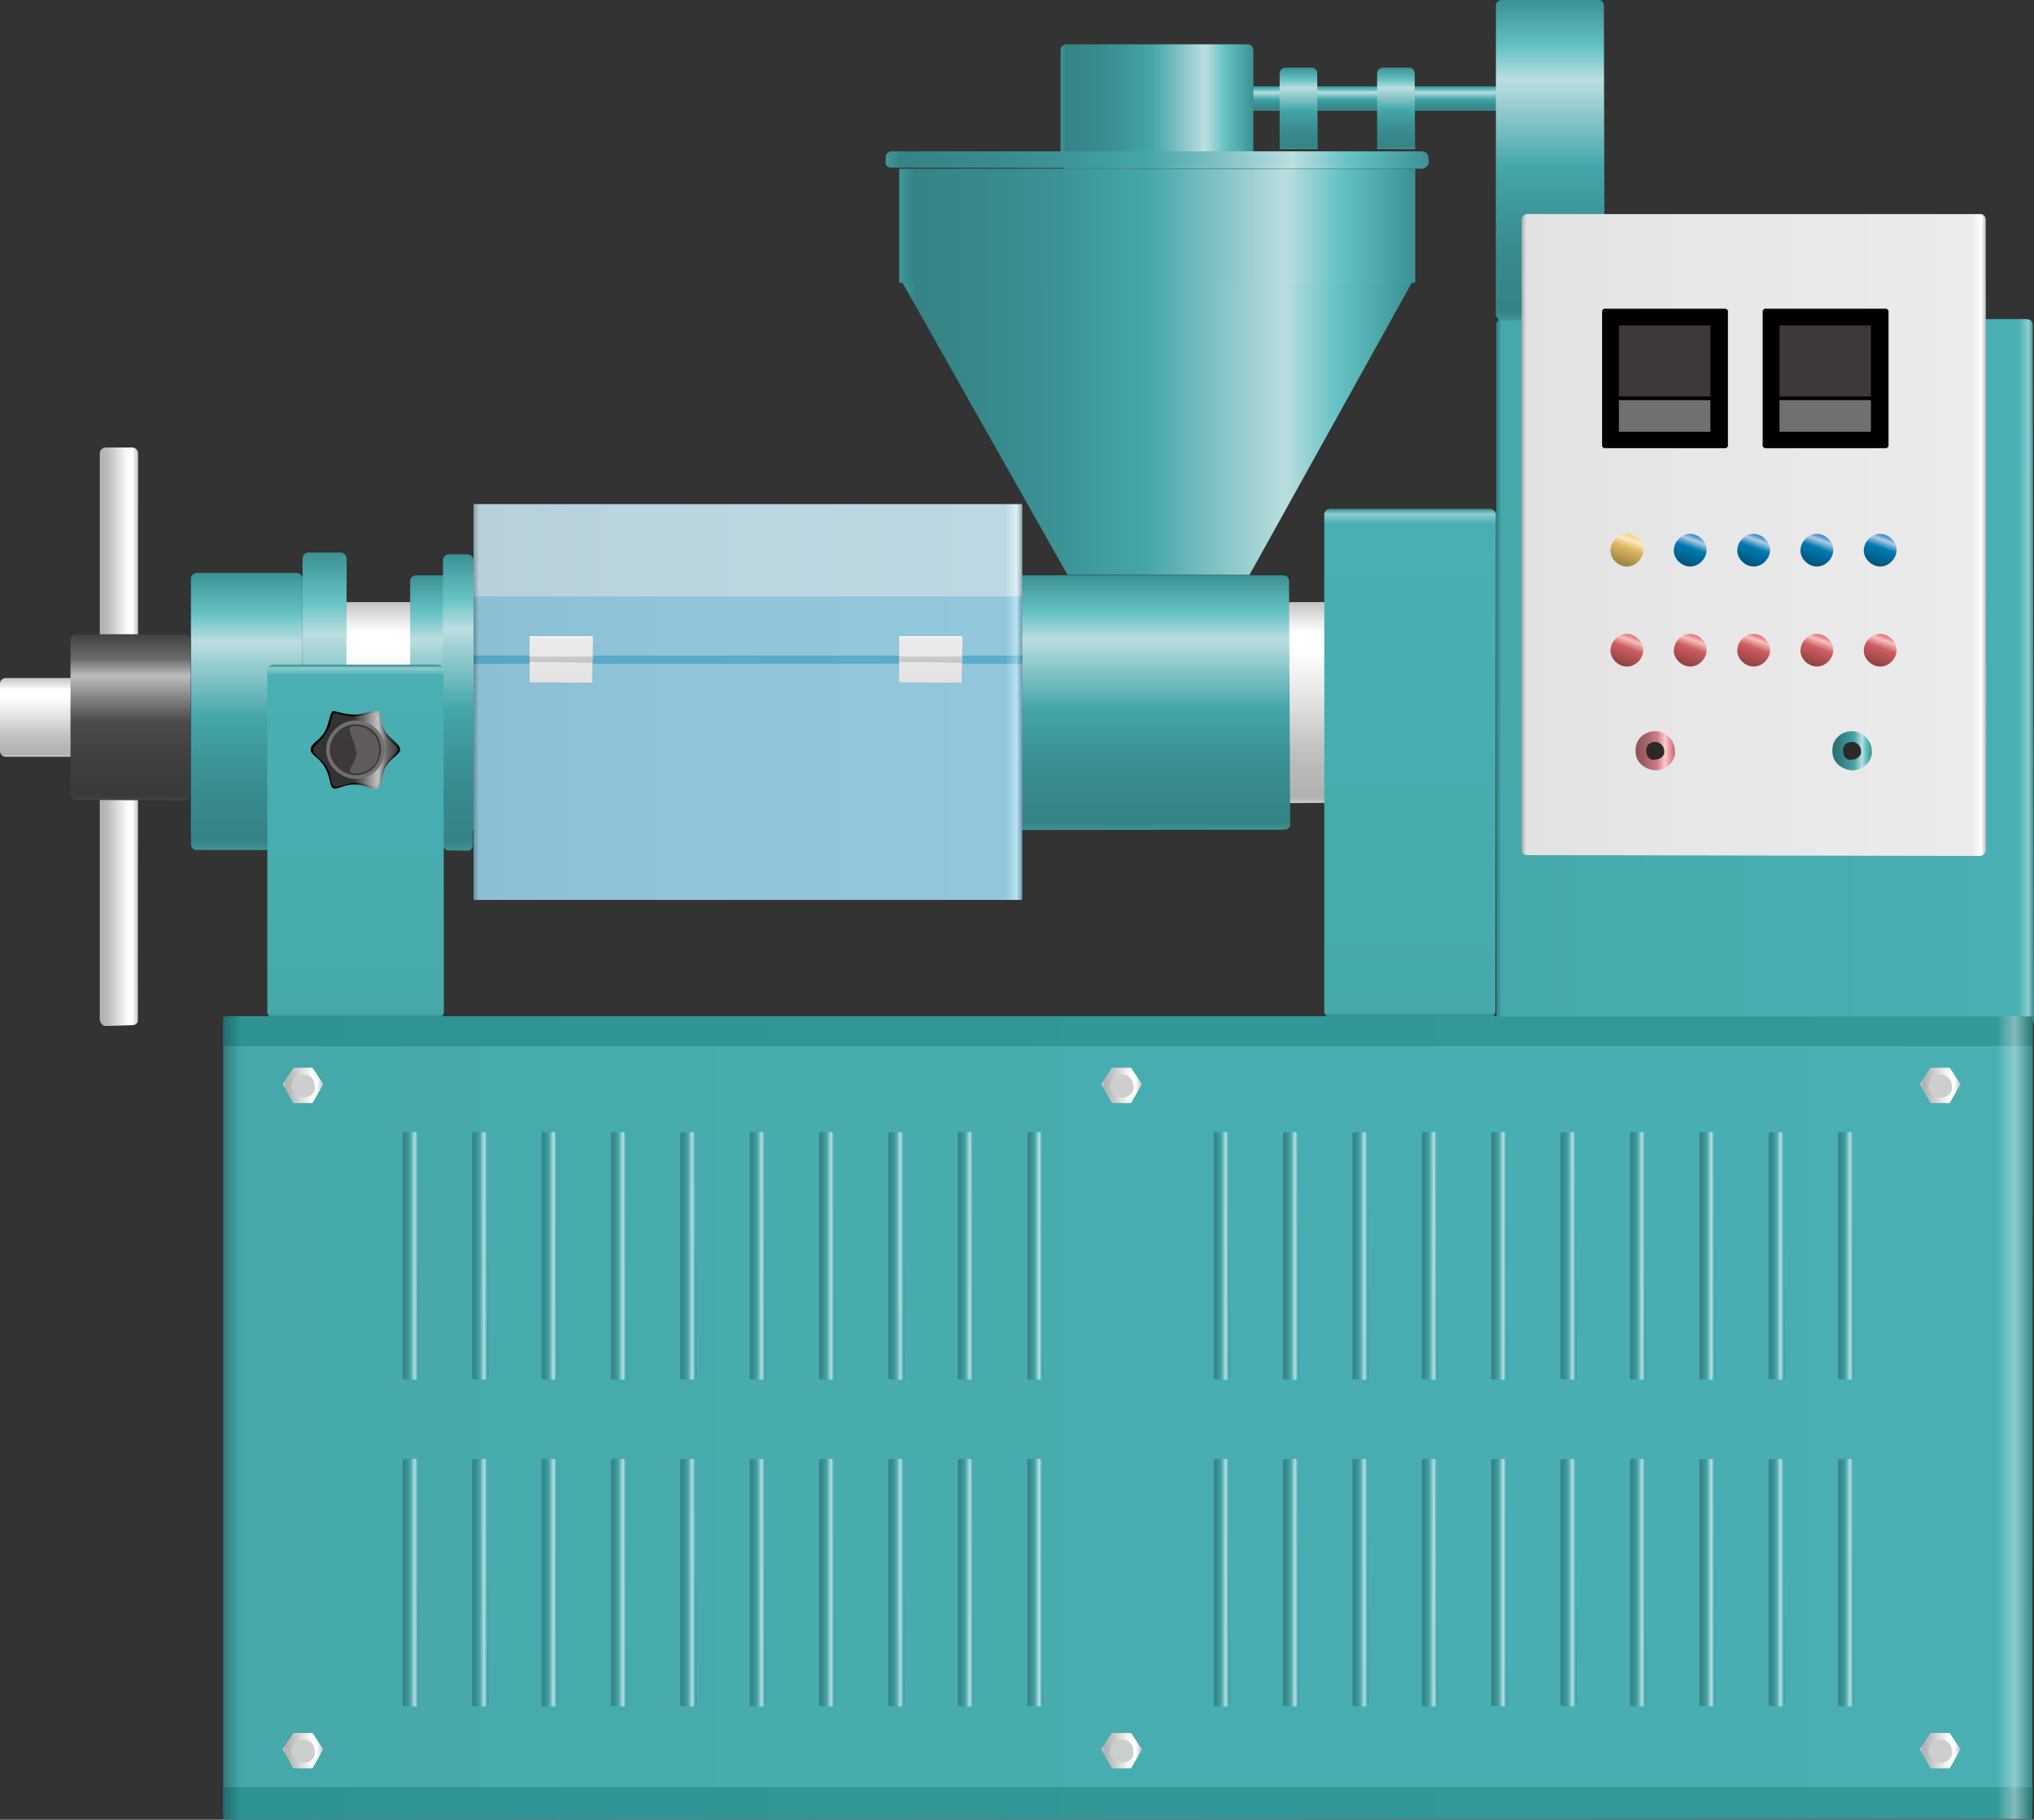 <?xml version="1.0" encoding="utf-8"?>
<!-- Generator: Adobe Illustrator 16.0.0, SVG Export Plug-In . SVG Version: 6.00 Build 0)  -->
<!DOCTYPE svg PUBLIC "-//W3C//DTD SVG 1.1//EN" "http://www.w3.org/Graphics/SVG/1.1/DTD/svg11.dtd">
<svg preserveAspectRatio="none" version="1.1" id="图层_1" xmlns="http://www.w3.org/2000/svg" xmlns:xlink="http://www.w3.org/1999/xlink" x="0px" y="0px"
	 width="561.625px" height="502.472px" viewBox="2.82 64.734 561.625 502.472" enable-background="new 2.82 64.734 561.625 502.472"
	 xml:space="preserve">
<rect x="2.82" y="64.734" width="561.625" height="502.472" fill="#333333" stroke="none"/>
<g id="surface661">
	
		<linearGradient id="SVGID_1_" gradientUnits="userSpaceOnUse" x1="216.825" y1="201.304" x2="216.825" y2="172.304" gradientTransform="matrix(0.75 0 0 -0.75 -148.847 402.915)">
		<stop  offset="0" style="stop-color:#C4C4C4"/>
		<stop  offset="0.15" style="stop-color:#FFFFFF"/>
		<stop  offset="0.25" style="stop-color:#FFFFFF"/>
		<stop  offset="0.52" style="stop-color:#DFDFDF"/>
		<stop  offset="0.69" style="stop-color:#C7C7C7"/>
		<stop  offset="0.8" style="stop-color:#BCBCBC"/>
		<stop  offset="0.97" style="stop-color:#B1B1B1"/>
		<stop  offset="1" style="stop-color:#CBCBCB"/>
	</linearGradient>
	<path fill="url(#SVGID_1_)" d="M4.32,251.938h18.75c0.75,0,1.652,0.723,1.652,1.613l-0.152,18.637c0,0.75-0.574,1.5-1.473,1.5H4.32
		c-0.75,0-1.5-0.719-1.5-1.609v-18.641c0-0.75,0.727-1.5,1.625-1.5H4.32z"/>
	
		<linearGradient id="SVGID_2_" gradientUnits="userSpaceOnUse" x1="218.727" y1="201.302" x2="218.727" y2="127.302" gradientTransform="matrix(0.75 0 0 -0.75 -56.651 381.969)">
		<stop  offset="0" style="stop-color:#C4C4C4"/>
		<stop  offset="0.15" style="stop-color:#FFFFFF"/>
		<stop  offset="0.25" style="stop-color:#FFFFFF"/>
		<stop  offset="0.52" style="stop-color:#DFDFDF"/>
		<stop  offset="0.69" style="stop-color:#C7C7C7"/>
		<stop  offset="0.8" style="stop-color:#BCBCBC"/>
		<stop  offset="0.97" style="stop-color:#B1B1B1"/>
		<stop  offset="1" style="stop-color:#CBCBCB"/>
	</linearGradient>
	<path fill="url(#SVGID_2_)" d="M98.77,230.992h17.25c2.25,0,3.629,0.723,3.629,1.609l0.121,52.39c0,0.75-1.867,1.438-3.992,1.438
		l-17.008,0.063c-2.25,0-3.75-0.797-3.75-1.684v-52.316c0-0.75,1.719-1.5,3.844-1.5H98.77z"/>
	
		<linearGradient id="SVGID_3_" gradientUnits="userSpaceOnUse" x1="211.415" y1="201.302" x2="211.415" y2="127.302" gradientTransform="matrix(0.75 0 0 -0.75 205.606 381.969)">
		<stop  offset="0" style="stop-color:#C4C4C4"/>
		<stop  offset="0.15" style="stop-color:#FFFFFF"/>
		<stop  offset="0.25" style="stop-color:#FFFFFF"/>
		<stop  offset="0.52" style="stop-color:#DFDFDF"/>
		<stop  offset="0.69" style="stop-color:#C7C7C7"/>
		<stop  offset="0.8" style="stop-color:#BCBCBC"/>
		<stop  offset="0.97" style="stop-color:#B1B1B1"/>
		<stop  offset="1" style="stop-color:#CBCBCB"/>
	</linearGradient>
	<path fill="url(#SVGID_3_)" d="M359.523,230.992h9c1.5,0,2.539,0.723,2.539,1.609l-0.289,52.39c0,0.75-0.688,1.438-1.875,1.438
		l-9.375,0.063c-1.5,0-2.25-0.797-2.25-1.684v-52.316c0-0.75,0.965-1.5,2.152-1.5H359.523z"/>
	
		<linearGradient id="SVGID_4_" gradientUnits="userSpaceOnUse" x1="216.286" y1="94.805" x2="202.224" y2="94.805" gradientTransform="matrix(0.75 0 0 -0.75 -121.27 339.272)">
		<stop  offset="0" style="stop-color:#C4C4C4"/>
		<stop  offset="0.15" style="stop-color:#FFFFFF"/>
		<stop  offset="0.25" style="stop-color:#FFFFFF"/>
		<stop  offset="0.52" style="stop-color:#DFDFDF"/>
		<stop  offset="0.69" style="stop-color:#C7C7C7"/>
		<stop  offset="0.8" style="stop-color:#BCBCBC"/>
		<stop  offset="0.97" style="stop-color:#B1B1B1"/>
		<stop  offset="1" style="stop-color:#CBCBCB"/>
	</linearGradient>
	<path fill="url(#SVGID_4_)" d="M31.898,188.293h7.5c0.75,0,1.547,0.723,1.547,1.613l-0.047,156.636c0,0.75-0.68,1.262-1.578,1.262
		l-7.422,0.238c-0.75,0-1.5-0.957-1.5-1.848V189.793c0-0.75,0.727-1.5,1.625-1.5H31.898z"/>
	
		<linearGradient id="SVGID_5_" gradientUnits="userSpaceOnUse" x1="251.725" y1="201.303" x2="251.725" y2="192.303" gradientTransform="matrix(0.75 0 0 -0.75 194.089 239.536)">
		<stop  offset="0" style="stop-color:#3B9193"/>
		<stop  offset="0.15" style="stop-color:#67C3C5"/>
		<stop  offset="0.25" style="stop-color:#BBDEE0"/>
		<stop  offset="0.52" style="stop-color:#45A6A9"/>
		<stop  offset="0.69" style="stop-color:#3C9396"/>
		<stop  offset="0.8" style="stop-color:#388B8D"/>
		<stop  offset="0.97" style="stop-color:#358385"/>
		<stop  offset="1" style="stop-color:#3E9799"/>
	</linearGradient>
	<path fill="url(#SVGID_5_)" d="M345.757,88.559h74.25v6.75h-74.25V88.559z"/>
	
		<linearGradient id="SVGID_6_" gradientUnits="userSpaceOnUse" x1="273.225" y1="178.304" x2="202.225" y2="178.304" gradientTransform="matrix(0.75 0 0 -0.75 143.987 227.945)">
		<stop  offset="0" style="stop-color:#3B9193"/>
		<stop  offset="0.15" style="stop-color:#67C3C5"/>
		<stop  offset="0.25" style="stop-color:#BBDEE0"/>
		<stop  offset="0.52" style="stop-color:#45A6A9"/>
		<stop  offset="0.69" style="stop-color:#3C9396"/>
		<stop  offset="0.8" style="stop-color:#388B8D"/>
		<stop  offset="0.97" style="stop-color:#358385"/>
		<stop  offset="1" style="stop-color:#3E9799"/>
	</linearGradient>
	<path fill="url(#SVGID_6_)" d="M297.156,76.969h50.25c0.75,0,1.48,0.711,1.48,1.602l0.02,30.648c0,1.5-0.77,1.898-1.664,1.898
		l-50.086,0.352c-0.75,0-1.5-1.074-1.5-1.965V78.469c0-0.75,0.727-1.5,1.621-1.5H297.156z"/>
	
		<linearGradient id="SVGID_7_" gradientUnits="userSpaceOnUse" x1="400.223" y1="71.096" x2="202.224" y2="71.096" gradientTransform="matrix(0.75 0 0 -0.75 264.276 303.824)">
		<stop  offset="0" style="stop-color:#368688"/>
		<stop  offset="0.01" style="stop-color:#8CCDCF"/>
		<stop  offset="0.03" style="stop-color:#49AFB2"/>
		<stop  offset="0.64" style="stop-color:#48ACAF"/>
		<stop  offset="0.99" style="stop-color:#46A8AB"/>
		<stop  offset="1" style="stop-color:#317C7E"/>
	</linearGradient>
	<path fill="url(#SVGID_7_)" d="M417.445,152.848h144.75c1.5,0,1.91,0.801,1.91,1.789l0.34,191.71c0,0.75-1.063,1.813-1.949,1.813
		l-145.051-0.313c-0.75,0-1.5-0.488-1.5-1.477V154.348c0-0.75,0.68-1.5,1.57-1.5H417.445z"/>
	
		<linearGradient id="SVGID_8_" gradientUnits="userSpaceOnUse" x1="364.226" y1="201.304" x2="364.226" y2="107.305" gradientTransform="matrix(0.75 0 0 -0.75 -35.596 374.567)">
		<stop  offset="0" style="stop-color:#3B9193"/>
		<stop  offset="0.15" style="stop-color:#67C3C5"/>
		<stop  offset="0.25" style="stop-color:#BBDEE0"/>
		<stop  offset="0.52" style="stop-color:#45A6A9"/>
		<stop  offset="0.69" style="stop-color:#3C9396"/>
		<stop  offset="0.8" style="stop-color:#388B8D"/>
		<stop  offset="0.97" style="stop-color:#358385"/>
		<stop  offset="1" style="stop-color:#3E9799"/>
	</linearGradient>
	<path fill="url(#SVGID_8_)" d="M117.574,223.59h239.25c1.5,0,1.922,0.711,1.922,1.602l0.328,67.398c0,0.75-1.066,1.242-1.961,1.242
		l-239.539,0.258c-0.75,0-1.5-0.98-1.5-1.871V225.09c0-0.75,0.703-1.5,1.602-1.5H117.574z"/>
	
		<linearGradient id="SVGID_9_" gradientUnits="userSpaceOnUse" x1="207.836" y1="201.302" x2="207.836" y2="92.209" gradientTransform="matrix(0.75 0 0 -0.75 -26.522 368.777)">
		<stop  offset="0" style="stop-color:#3B9193"/>
		<stop  offset="0.15" style="stop-color:#67C3C5"/>
		<stop  offset="0.25" style="stop-color:#BBDEE0"/>
		<stop  offset="0.52" style="stop-color:#45A6A9"/>
		<stop  offset="0.69" style="stop-color:#3C9396"/>
		<stop  offset="0.8" style="stop-color:#388B8D"/>
		<stop  offset="0.97" style="stop-color:#358385"/>
		<stop  offset="1" style="stop-color:#3E9799"/>
	</linearGradient>
	<path fill="url(#SVGID_9_)" d="M126.648,217.801h5.25c0.75,0,1.676,0.68,1.676,1.57l-0.176,78.679c0,0.75-0.551,1.57-1.449,1.57
		l-5.301-0.07c-0.75,0-1.512-0.66-1.512-1.551l0.012-78.699c0-0.75,0.715-1.5,1.609-1.5H126.648z"/>
	
		<linearGradient id="SVGID_10_" gradientUnits="userSpaceOnUse" x1="404.227" y1="156.805" x2="202.227" y2="156.805" gradientTransform="matrix(0.75 0 0 -0.75 -18.097 397.442)">
		<stop  offset="0" style="stop-color:#7098A9"/>
		<stop  offset="0.01" style="stop-color:#B8E1F2"/>
		<stop  offset="0.03" style="stop-color:#93C7DC"/>
		<stop  offset="0.64" style="stop-color:#91C4D9"/>
		<stop  offset="0.99" style="stop-color:#8DBFD4"/>
		<stop  offset="1" style="stop-color:#688D9D"/>
	</linearGradient>
	<path fill="url(#SVGID_10_)" d="M133.574,246.465h151.5v66.75h-151.5V246.465z"/>
	
		<linearGradient id="SVGID_11_" gradientUnits="userSpaceOnUse" x1="404.227" y1="189.305" x2="202.227" y2="189.305" gradientTransform="matrix(0.75 0 0 -0.75 -18.097 380.041)">
		<stop  offset="0" style="stop-color:#7098A9"/>
		<stop  offset="0.01" style="stop-color:#B8E1F2"/>
		<stop  offset="0.03" style="stop-color:#93C7DC"/>
		<stop  offset="0.64" style="stop-color:#91C4D9"/>
		<stop  offset="0.99" style="stop-color:#8DBFD4"/>
		<stop  offset="1" style="stop-color:#688D9D"/>
	</linearGradient>
	<path fill="url(#SVGID_11_)" d="M133.574,229.063h151.5v18h-151.5V229.063z"/>
	
		<linearGradient id="SVGID_12_" gradientUnits="userSpaceOnUse" x1="404.227" y1="184.304" x2="202.227" y2="184.304" gradientTransform="matrix(0.75 0 0 -0.75 -18.097 354.906)">
		<stop  offset="0" style="stop-color:#92A6AE"/>
		<stop  offset="0.01" style="stop-color:#DAEFF8"/>
		<stop  offset="0.03" style="stop-color:#BED8E3"/>
		<stop  offset="0.64" style="stop-color:#BBD5DF"/>
		<stop  offset="0.99" style="stop-color:#B7D0DA"/>
		<stop  offset="1" style="stop-color:#879AA2"/>
	</linearGradient>
	<path fill="url(#SVGID_12_)" d="M133.574,203.93h151.5v25.5h-151.5V203.93z"/>
	
		<linearGradient id="SVGID_13_" gradientUnits="userSpaceOnUse" x1="233.827" y1="201.306" x2="233.827" y2="13.931" gradientTransform="matrix(0.75 0 0 -0.75 216.809 356.19)">
		<stop  offset="0" style="stop-color:#368688"/>
		<stop  offset="0.01" style="stop-color:#8CCDCF"/>
		<stop  offset="0.03" style="stop-color:#49AFB2"/>
		<stop  offset="0.64" style="stop-color:#48ACAF"/>
		<stop  offset="0.99" style="stop-color:#46A8AB"/>
		<stop  offset="1" style="stop-color:#317C7E"/>
	</linearGradient>
	<path fill="url(#SVGID_13_)" d="M369.98,205.211h44.25c0.75,0,1.648,0.723,1.648,1.613L415.73,343.96
		c0,0.75-0.621,1.781-1.516,1.781l-44.234-0.281c-0.75,0-1.5-0.469-1.5-1.359v-137.39c0-0.75,0.715-1.5,1.609-1.5H369.98z"/>
	
		<linearGradient id="SVGID_14_" gradientUnits="userSpaceOnUse" x1="868.41" y1="53.608" x2="202.223" y2="53.608" gradientTransform="matrix(0.75 0 0 -0.75 -87.203 496.367)">
		<stop  offset="0" style="stop-color:#368688"/>
		<stop  offset="0.01" style="stop-color:#8CCDCF"/>
		<stop  offset="0.02" style="stop-color:#49AFB2"/>
		<stop  offset="0.64" style="stop-color:#48ACAF"/>
		<stop  offset="0.99" style="stop-color:#46A8AB"/>
		<stop  offset="1" style="stop-color:#317C7E"/>
	</linearGradient>
	<path fill="url(#SVGID_14_)" d="M65.965,345.39h496.5c0.75,0,1.641,0.719,1.641,1.609l-0.141,218.141
		c0,0.75-0.586,1.793-1.48,1.793L65.965,566.64c-0.75,0-1.5-0.426-1.5-1.316V346.89c0-0.75,0.727-1.5,1.625-1.5H65.965z"/>
	
		<linearGradient id="SVGID_15_" gradientUnits="userSpaceOnUse" x1="210.337" y1="201.302" x2="210.337" y2="79.923" gradientTransform="matrix(0.75 0 0 -0.75 -65.303 368.274)">
		<stop  offset="0" style="stop-color:#3B9193"/>
		<stop  offset="0.15" style="stop-color:#67C3C5"/>
		<stop  offset="0.25" style="stop-color:#BBDEE0"/>
		<stop  offset="0.52" style="stop-color:#45A6A9"/>
		<stop  offset="0.69" style="stop-color:#3C9396"/>
		<stop  offset="0.8" style="stop-color:#388B8D"/>
		<stop  offset="0.97" style="stop-color:#358385"/>
		<stop  offset="1" style="stop-color:#3E9799"/>
	</linearGradient>
	<path fill="url(#SVGID_15_)" d="M87.867,217.297h9c0.75,0,1.664,0.719,1.664,1.609l-0.164,87.64c0,0.75-0.563,1.785-1.457,1.785
		l-9.043-0.285c-0.75,0-1.5-0.438-1.5-1.328v-87.921c0-0.75,0.727-1.5,1.621-1.5H87.867z"/>
	
		<linearGradient id="SVGID_16_" gradientUnits="userSpaceOnUse" x1="222.774" y1="201.301" x2="222.774" y2="99.26" gradientTransform="matrix(0.75 0 0 -0.75 -96.125 373.913)">
		<stop  offset="0" style="stop-color:#3B9193"/>
		<stop  offset="0.15" style="stop-color:#67C3C5"/>
		<stop  offset="0.25" style="stop-color:#BBDEE0"/>
		<stop  offset="0.52" style="stop-color:#45A6A9"/>
		<stop  offset="0.69" style="stop-color:#3C9396"/>
		<stop  offset="0.8" style="stop-color:#388B8D"/>
		<stop  offset="0.97" style="stop-color:#358385"/>
		<stop  offset="1" style="stop-color:#3E9799"/>
	</linearGradient>
	<path fill="url(#SVGID_16_)" d="M57.043,222.938h27.75c0.75,0,1.574,0.719,1.574,1.609l-0.074,73.39
		c0,0.75-0.652,1.531-1.551,1.531l-27.699-0.031c-0.75,0-1.5-0.691-1.5-1.578v-73.421c0-0.75,0.727-1.5,1.621-1.5H57.043z"/>
	
		<linearGradient id="SVGID_17_" gradientUnits="userSpaceOnUse" x1="224.395" y1="201.306" x2="224.395" y2="140.077" gradientTransform="matrix(0.75 0 0 -0.75 -129.381 390.831)">
		<stop  offset="0" style="stop-color:#424141"/>
		<stop  offset="0.15" style="stop-color:#6D6C6C"/>
		<stop  offset="0.25" style="stop-color:#BCBCBC"/>
		<stop  offset="0.52" style="stop-color:#4D4B4B"/>
		<stop  offset="0.69" style="stop-color:#434242"/>
		<stop  offset="0.8" style="stop-color:#3F3E3E"/>
		<stop  offset="0.97" style="stop-color:#3B3A3A"/>
		<stop  offset="1" style="stop-color:#454444"/>
	</linearGradient>
	<path fill="url(#SVGID_17_)" d="M23.789,239.852h30c0.75,0,1.754,0.723,1.754,1.613l-0.254,42.636c0,0.75-0.473,1.672-1.367,1.672
		l-30.133-0.172c-0.75,0-1.5-0.551-1.5-1.438v-42.812c0-0.75,0.727-1.5,1.621-1.5H23.789z"/>
	
		<linearGradient id="SVGID_18_" gradientUnits="userSpaceOnUse" x1="390.225" y1="147.307" x2="202.226" y2="147.307" gradientTransform="matrix(0.75 0 0 -0.75 100.158 293.452)">
		<stop  offset="0" style="stop-color:#3B9193"/>
		<stop  offset="0.15" style="stop-color:#67C3C5"/>
		<stop  offset="0.25" style="stop-color:#BBDEE0"/>
		<stop  offset="0.52" style="stop-color:#45A6A9"/>
		<stop  offset="0.69" style="stop-color:#3C9396"/>
		<stop  offset="0.8" style="stop-color:#388B8D"/>
		<stop  offset="0.97" style="stop-color:#358385"/>
		<stop  offset="1" style="stop-color:#3E9799"/>
	</linearGradient>
	<path fill="url(#SVGID_18_)" d="M251.828,142.473h141l-45,81h-50.25L251.828,142.473z"/>
	
		<linearGradient id="SVGID_19_" gradientUnits="userSpaceOnUse" x1="392.222" y1="180.303" x2="202.223" y2="180.303" gradientTransform="matrix(0.75 0 0 -0.75 99.438 262.301)">
		<stop  offset="0" style="stop-color:#3B9193"/>
		<stop  offset="0.15" style="stop-color:#67C3C5"/>
		<stop  offset="0.25" style="stop-color:#BBDEE0"/>
		<stop  offset="0.52" style="stop-color:#45A6A9"/>
		<stop  offset="0.69" style="stop-color:#3C9396"/>
		<stop  offset="0.8" style="stop-color:#388B8D"/>
		<stop  offset="0.97" style="stop-color:#358385"/>
		<stop  offset="1" style="stop-color:#3E9799"/>
	</linearGradient>
	<path fill="url(#SVGID_19_)" d="M251.105,142.824h142.5v-31.5h-142.5V142.824z"/>
	
		<linearGradient id="SVGID_20_" gradientUnits="userSpaceOnUse" x1="402.225" y1="198.128" x2="202.226" y2="198.128" gradientTransform="matrix(0.75 0 0 -0.75 95.701 257.502)">
		<stop  offset="0" style="stop-color:#3B9193"/>
		<stop  offset="0.15" style="stop-color:#67C3C5"/>
		<stop  offset="0.25" style="stop-color:#BBDEE0"/>
		<stop  offset="0.52" style="stop-color:#45A6A9"/>
		<stop  offset="0.69" style="stop-color:#3C9396"/>
		<stop  offset="0.8" style="stop-color:#388B8D"/>
		<stop  offset="0.97" style="stop-color:#358385"/>
		<stop  offset="1" style="stop-color:#3E9799"/>
	</linearGradient>
	<path fill="url(#SVGID_20_)" d="M248.871,106.523h146.25c1.5,0,2.051,0.688,2.051,1.578l0.199,1.422
		c0,0.75-0.992,1.801-1.945,1.801l-146.554-0.301c-0.75,0-1.5-0.422-1.5-1.313v-1.688c0-0.75,0.738-1.535,1.691-1.535
		L248.871,106.523z"/>
	
		<linearGradient id="SVGID_21_" gradientUnits="userSpaceOnUse" x1="222.199" y1="201.301" x2="222.199" y2="83.301" gradientTransform="matrix(0.75 0 0 -0.75 264.208 215.71)">
		<stop  offset="0" style="stop-color:#3B9193"/>
		<stop  offset="0.15" style="stop-color:#67C3C5"/>
		<stop  offset="0.25" style="stop-color:#BBDEE0"/>
		<stop  offset="0.52" style="stop-color:#45A6A9"/>
		<stop  offset="0.69" style="stop-color:#3C9396"/>
		<stop  offset="0.8" style="stop-color:#388B8D"/>
		<stop  offset="0.97" style="stop-color:#358385"/>
		<stop  offset="1" style="stop-color:#3E9799"/>
	</linearGradient>
	<path fill="url(#SVGID_21_)" d="M417.378,64.734h27c0.75,0,1.305,0.699,1.305,1.59l0.195,85.41c0,0.75-0.922,1.313-1.816,1.313
		l-26.684,0.188c-0.75,0-1.543-0.949-1.543-1.836l0.043-85.164c0-0.75,0.684-1.5,1.578-1.5H417.378z"/>
	
		<linearGradient id="SVGID_22_" gradientUnits="userSpaceOnUse" x1="209.227" y1="201.303" x2="209.227" y2="171.303" gradientTransform="matrix(0.75 0 0 -0.75 204.49 234.391)">
		<stop  offset="0" style="stop-color:#3B9193"/>
		<stop  offset="0.15" style="stop-color:#67C3C5"/>
		<stop  offset="0.25" style="stop-color:#BBDEE0"/>
		<stop  offset="0.52" style="stop-color:#45A6A9"/>
		<stop  offset="0.69" style="stop-color:#3C9396"/>
		<stop  offset="0.8" style="stop-color:#388B8D"/>
		<stop  offset="0.97" style="stop-color:#358385"/>
		<stop  offset="1" style="stop-color:#3E9799"/>
	</linearGradient>
	<path fill="url(#SVGID_22_)" d="M357.66,83.414h7.5c0.75,0,1.363,0.711,1.363,1.602l0.137,20.898h-10.5v-21
		c0-0.75,0.707-1.5,1.602-1.5H357.66z"/>
	
		<linearGradient id="SVGID_23_" gradientUnits="userSpaceOnUse" x1="209.223" y1="201.303" x2="209.223" y2="171.303" gradientTransform="matrix(0.75 0 0 -0.75 231.399 234.391)">
		<stop  offset="0" style="stop-color:#3B9193"/>
		<stop  offset="0.15" style="stop-color:#67C3C5"/>
		<stop  offset="0.25" style="stop-color:#BBDEE0"/>
		<stop  offset="0.52" style="stop-color:#45A6A9"/>
		<stop  offset="0.69" style="stop-color:#3C9396"/>
		<stop  offset="0.8" style="stop-color:#388B8D"/>
		<stop  offset="0.97" style="stop-color:#358385"/>
		<stop  offset="1" style="stop-color:#3E9799"/>
	</linearGradient>
	<path fill="url(#SVGID_23_)" d="M384.566,83.414h7.5c0.75,0,1.363,0.711,1.363,1.602l0.137,20.898h-10.5v-21
		c0-0.75,0.707-1.5,1.605-1.5H384.566z"/>
	
		<linearGradient id="SVGID_24_" gradientUnits="userSpaceOnUse" x1="373.221" y1="83.147" x2="202.221" y2="83.147" gradientTransform="matrix(0.75 0 0 -0.75 271.305 274.822)">
		<stop  offset="0" style="stop-color:#B5B5B5"/>
		<stop  offset="0.01" style="stop-color:#FFFFFF"/>
		<stop  offset="0.03" style="stop-color:#EBEBEB"/>
		<stop  offset="0.64" style="stop-color:#E7E7E7"/>
		<stop  offset="0.99" style="stop-color:#E2E2E2"/>
		<stop  offset="1" style="stop-color:#A8A8A8"/>
	</linearGradient>
	<path fill="url(#SVGID_24_)" d="M424.472,123.844h125.25c0.75,0,1.406,0.723,1.406,1.613l0.094,173.886
		c0,0.75-0.82,1.738-1.715,1.738l-125.035-0.238c-0.75,0-1.5-0.484-1.5-1.375V125.344c0-0.75,0.727-1.5,1.625-1.5H424.472z"/>
	
		<linearGradient id="SVGID_25_" gradientUnits="userSpaceOnUse" x1="234.726" y1="201.305" x2="234.726" y2="71.306" gradientTransform="matrix(0.75 0 0 -0.75 -75.037 399.24)">
		<stop  offset="0" style="stop-color:#368688"/>
		<stop  offset="0.01" style="stop-color:#8CCDCF"/>
		<stop  offset="0.03" style="stop-color:#49AFB2"/>
		<stop  offset="0.64" style="stop-color:#48ACAF"/>
		<stop  offset="0.99" style="stop-color:#46A8AB"/>
		<stop  offset="1" style="stop-color:#317C7E"/>
	</linearGradient>
	<path fill="url(#SVGID_25_)" d="M78.133,248.262h45.75c0.75,0,1.414,0.723,1.414,1.613l0.086,94.386c0,0.75-0.809,1.48-1.707,1.48
		l-45.543,0.02c-0.75,0-1.5-0.742-1.5-1.633v-94.367c0-0.75,0.727-1.5,1.621-1.5H78.133z"/>
	
		<linearGradient id="SVGID_26_" gradientUnits="userSpaceOnUse" x1="404.223" y1="199.805" x2="202.225" y2="199.805" gradientTransform="matrix(0.75 0 0 -0.75 -18.099 396.739)">
		<stop  offset="0" style="stop-color:#44849B"/>
		<stop  offset="0.01" style="stop-color:#95CCE4"/>
		<stop  offset="0.03" style="stop-color:#5BADCB"/>
		<stop  offset="0.64" style="stop-color:#59AAC7"/>
		<stop  offset="0.99" style="stop-color:#57A6C3"/>
		<stop  offset="1" style="stop-color:#3E7A90"/>
	</linearGradient>
	<path fill="url(#SVGID_26_)" d="M133.57,245.762h151.5v2.25h-151.5V245.762z"/>
	
		<linearGradient id="SVGID_27_" gradientUnits="userSpaceOnUse" x1="213.899" y1="201.304" x2="213.899" y2="184.163" gradientTransform="matrix(0.75 0 0 -0.75 -2.62 391.368)">
		<stop  offset="0" style="stop-color:#B5B5B5"/>
		<stop  offset="0.01" style="stop-color:#FFFFFF"/>
		<stop  offset="0.03" style="stop-color:#EBEBEB"/>
		<stop  offset="0.64" style="stop-color:#E7E7E7"/>
		<stop  offset="0.99" style="stop-color:#E2E2E2"/>
		<stop  offset="1" style="stop-color:#A8A8A8"/>
	</linearGradient>
	<path fill="url(#SVGID_27_)" d="M149.051,240.391h17.25c0,0,0.258,0.289,0.258,0.66l-0.258,11.34c0,0.75,0.113,0.855-0.066,0.855
		l-17.184-0.105c0,0,0-0.191,0-0.559v-11.441c0-0.75,0.133-0.75,0.313-0.75H149.051z"/>
	
		<linearGradient id="SVGID_28_" gradientUnits="userSpaceOnUse" x1="213.899" y1="201.302" x2="213.899" y2="199.099" gradientTransform="matrix(0.75 0 0 -0.75 -2.62 396.985)">
		<stop  offset="0" style="stop-color:#9B9B9C"/>
		<stop  offset="0.01" style="stop-color:#E4E4E4"/>
		<stop  offset="0.03" style="stop-color:#CBCBCB"/>
		<stop  offset="0.64" style="stop-color:#C7C7C8"/>
		<stop  offset="0.99" style="stop-color:#C3C3C4"/>
		<stop  offset="1" style="stop-color:#909091"/>
	</linearGradient>
	<path fill="url(#SVGID_28_)" d="M149.051,246.008h17.25c0,0,0.258,0.035,0.258,0.086l-0.258,1.414c0,0,0.113,0.152-0.066,0.152
		l-17.184-0.152c0,0,0,0.113,0,0.066V246.008c0,0,0.133,0,0.313,0H149.051z"/>
	
		<linearGradient id="SVGID_29_" gradientUnits="userSpaceOnUse" x1="213.899" y1="201.304" x2="213.899" y2="184.163" gradientTransform="matrix(0.75 0 0 -0.75 99.412 391.368)">
		<stop  offset="0" style="stop-color:#B5B5B5"/>
		<stop  offset="0.01" style="stop-color:#FFFFFF"/>
		<stop  offset="0.03" style="stop-color:#EBEBEB"/>
		<stop  offset="0.64" style="stop-color:#E7E7E7"/>
		<stop  offset="0.99" style="stop-color:#E2E2E2"/>
		<stop  offset="1" style="stop-color:#A8A8A8"/>
	</linearGradient>
	<path fill="url(#SVGID_29_)" d="M251.082,240.391h17.25c0,0,0.258,0.289,0.258,0.66l-0.258,11.34c0,0.75,0.113,0.855-0.066,0.855
		l-17.184-0.105c0,0,0-0.191,0-0.559v-11.441c0-0.75,0.133-0.75,0.313-0.75H251.082z"/>
	
		<linearGradient id="SVGID_30_" gradientUnits="userSpaceOnUse" x1="213.899" y1="201.302" x2="213.899" y2="199.099" gradientTransform="matrix(0.75 0 0 -0.75 99.412 396.985)">
		<stop  offset="0" style="stop-color:#9B9B9C"/>
		<stop  offset="0.01" style="stop-color:#E4E4E4"/>
		<stop  offset="0.03" style="stop-color:#CBCBCB"/>
		<stop  offset="0.64" style="stop-color:#C7C7C8"/>
		<stop  offset="0.99" style="stop-color:#C3C3C4"/>
		<stop  offset="1" style="stop-color:#909091"/>
	</linearGradient>
	<path fill="url(#SVGID_30_)" d="M251.082,246.008h17.25c0,0,0.258,0.035,0.258,0.086l-0.258,1.414c0,0,0.113,0.152-0.066,0.152
		l-17.184-0.152c0,0,0,0.113,0,0.066V246.008c0,0,0.133,0,0.313,0H251.082z"/>
	
		<linearGradient id="SVGID_31_" gradientUnits="userSpaceOnUse" x1="210.892" y1="202.589" x2="205.606" y2="188.065" gradientTransform="matrix(0.75 0 0 -0.75 295.849 363.149)">
		<stop  offset="0" style="stop-color:#C3A156"/>
		<stop  offset="0.15" style="stop-color:#FED681"/>
		<stop  offset="0.25" style="stop-color:#FEE8C2"/>
		<stop  offset="0.44" style="stop-color:#DEB863"/>
		<stop  offset="0.6" style="stop-color:#C6A457"/>
		<stop  offset="0.8" style="stop-color:#A78A48"/>
		<stop  offset="0.97" style="stop-color:#997E42"/>
		<stop  offset="1" style="stop-color:#CBA859"/>
	</linearGradient>
	<path fill="url(#SVGID_31_)" d="M447.515,216.672c0-2.25,2-4.535,4.512-4.535c2.238,0.035,4.547,2.023,4.547,4.516
		c-0.059,2.27-2.035,4.512-4.547,4.512c-2.262,0.008-4.547-2.02-4.547-4.512L447.515,216.672z"/>
	
		<linearGradient id="SVGID_32_" gradientUnits="userSpaceOnUse" x1="210.893" y1="202.589" x2="205.607" y2="188.066" gradientTransform="matrix(0.75 0 0 -0.75 313.334 363.149)">
		<stop  offset="0" style="stop-color:#006A9C"/>
		<stop  offset="0.15" style="stop-color:#4596D0"/>
		<stop  offset="0.25" style="stop-color:#B3CBE5"/>
		<stop  offset="0.44" style="stop-color:#007AB2"/>
		<stop  offset="0.6" style="stop-color:#006C9E"/>
		<stop  offset="0.8" style="stop-color:#005A85"/>
		<stop  offset="0.97" style="stop-color:#00527A"/>
		<stop  offset="1" style="stop-color:#006EA2"/>
	</linearGradient>
	<path fill="url(#SVGID_32_)" d="M465.003,216.672c0-2.25,2-4.535,4.508-4.535c2.242,0.035,4.547,2.023,4.547,4.516
		c-0.055,2.27-2.035,4.512-4.547,4.512c-2.258,0.008-4.543-2.02-4.543-4.512L465.003,216.672z"/>
	
		<linearGradient id="SVGID_33_" gradientUnits="userSpaceOnUse" x1="210.892" y1="202.591" x2="205.605" y2="188.065" gradientTransform="matrix(0.75 0 0 -0.75 330.854 363.149)">
		<stop  offset="0" style="stop-color:#006A9C"/>
		<stop  offset="0.15" style="stop-color:#4596D0"/>
		<stop  offset="0.25" style="stop-color:#B3CBE5"/>
		<stop  offset="0.44" style="stop-color:#007AB2"/>
		<stop  offset="0.6" style="stop-color:#006C9E"/>
		<stop  offset="0.8" style="stop-color:#005A85"/>
		<stop  offset="0.97" style="stop-color:#00527A"/>
		<stop  offset="1" style="stop-color:#006EA2"/>
	</linearGradient>
	<path fill="url(#SVGID_33_)" d="M482.523,216.672c0-2.25,2-4.535,4.512-4.535c2.238,0.035,4.543,2.023,4.543,4.516
		c-0.055,2.27-2.035,4.512-4.543,4.512c-2.262,0.008-4.547-2.02-4.547-4.512L482.523,216.672z"/>
	
		<linearGradient id="SVGID_34_" gradientUnits="userSpaceOnUse" x1="210.892" y1="202.589" x2="205.606" y2="188.066" gradientTransform="matrix(0.75 0 0 -0.75 348.305 363.149)">
		<stop  offset="0" style="stop-color:#006A9C"/>
		<stop  offset="0.15" style="stop-color:#4596D0"/>
		<stop  offset="0.25" style="stop-color:#B3CBE5"/>
		<stop  offset="0.44" style="stop-color:#007AB2"/>
		<stop  offset="0.6" style="stop-color:#006C9E"/>
		<stop  offset="0.8" style="stop-color:#005A85"/>
		<stop  offset="0.97" style="stop-color:#00527A"/>
		<stop  offset="1" style="stop-color:#006EA2"/>
	</linearGradient>
	<path fill="url(#SVGID_34_)" d="M499.972,216.672c0-2.25,2-4.535,4.512-4.535c2.238,0.035,4.547,2.023,4.547,4.516
		c-0.059,2.27-2.035,4.512-4.547,4.512c-2.262,0.008-4.547-2.02-4.547-4.512L499.972,216.672z"/>
	
		<linearGradient id="SVGID_35_" gradientUnits="userSpaceOnUse" x1="210.893" y1="202.589" x2="205.607" y2="188.066" gradientTransform="matrix(0.75 0 0 -0.75 365.791 363.149)">
		<stop  offset="0" style="stop-color:#006A9C"/>
		<stop  offset="0.15" style="stop-color:#4596D0"/>
		<stop  offset="0.25" style="stop-color:#B3CBE5"/>
		<stop  offset="0.44" style="stop-color:#007AB2"/>
		<stop  offset="0.6" style="stop-color:#006C9E"/>
		<stop  offset="0.8" style="stop-color:#005A85"/>
		<stop  offset="0.97" style="stop-color:#00527A"/>
		<stop  offset="1" style="stop-color:#006EA2"/>
	</linearGradient>
	<path fill="url(#SVGID_35_)" d="M517.46,216.672c0-2.25,2-4.535,4.508-4.535c2.242,0.035,4.547,2.023,4.547,4.516
		c-0.055,2.27-2.035,4.512-4.547,4.512c-2.258,0.008-4.543-2.02-4.543-4.512L517.46,216.672z"/>
	
		<linearGradient id="SVGID_36_" gradientUnits="userSpaceOnUse" x1="235.162" y1="186.848" x2="202.224" y2="186.848" gradientTransform="matrix(0.75 0 0 -0.75 -63.054 411.939)">
		<stop  offset="0" style="stop-color:#000000"/>
		<stop  offset="0.15" style="stop-color:#454545"/>
		<stop  offset="0.25" style="stop-color:#B3B3B3"/>
		<stop  offset="0.52" style="stop-color:#000000"/>
		<stop  offset="0.69" style="stop-color:#000000"/>
		<stop  offset="0.8" style="stop-color:#000000"/>
		<stop  offset="0.92" style="stop-color:#000000"/>
		<stop  offset="1" style="stop-color:#000000"/>
	</linearGradient>
	<path fill="url(#SVGID_36_)" d="M107.363,260.961c0.75,0.75,0.395,3.266,1.891,5.871c1.859,2.379,4.063,3.496,4.063,4.891
		c0.047,1.238-2.543,2.348-3.957,4.711c-1.246,2.527-0.828,5.125-2.223,5.934c-1.273,1.094-3.016-1.004-6.203-0.984
		c-3.32-0.172-4.938,1.617-6.145,0.984c-0.926-0.406-0.645-3.016-2.328-5.852c-1.598-2.805-3.848-3.207-3.848-4.793
		c0-1.762,2.258-2.238,3.941-5.031c1.309-2.73,1.336-5.172,2.234-5.609c0.574-0.121,2.77,0.98,6.23,0.98
		c3.344-0.352,5.172-1.566,6.117-0.98L107.363,260.961z"/>
	<path fill="#FFFFFF" fill-opacity="0.2" d="M106.535,261.527c1.5,0.75,0.855,3.094,2.27,5.563c1.48,2.688,3.844,3.316,3.844,4.637
		c-0.113,1.051-2.406,2.223-3.742,4.461c-1.621,2.59-0.785,4.855-2.102,5.621c-1.02,0.719-2.855-0.949-5.871-0.934
		c-2.648,0.152-4.668,1.535-5.809,0.934c-1.34-0.781-0.613-2.855-2.203-5.543c-1.387-1.988-3.637-3.039-3.637-4.539
		c0-1.199,2.133-2.121,3.723-4.77c1.527-2.43,1.266-4.898,2.117-5.316c0.91-0.113,2.617,0.934,5.895,0.934
		c3.266-0.297,4.891-1.484,5.785-0.934L106.535,261.527z"/>
	<path fill="#3E3938" stroke="#717070" stroke-linejoin="bevel" stroke-miterlimit="10" d="M93.379,271.695
		c0-3.75,3.395-7.5,7.586-7.5c4.414,0,7.59,3.387,7.59,7.563c-0.176,4.438-3.398,7.559-7.59,7.559
		c-3.836-0.121-7.586-3.383-7.586-7.559V271.695z"/>
	<path fill="#FFFFFF" fill-opacity="0.172" d="M100.992,271.957c0-3-3.668-6.75-0.043-6.75c3.793,0,6.563,2.93,6.563,6.551
		c0.23,3.949-2.938,6.531-6.563,6.531c-3.707-0.332,0.359-2.445,0.359-6.055L100.992,271.957z"/>
	
		<linearGradient id="SVGID_37_" gradientUnits="userSpaceOnUse" x1="217.223" y1="194.807" x2="202.223" y2="194.807" gradientTransform="matrix(0.75 0 0 -0.75 -70.823 510.549)">
		<stop  offset="0" style="stop-color:#BDBDBD"/>
		<stop  offset="0.15" style="stop-color:#FFFFFF"/>
		<stop  offset="0.25" style="stop-color:#FFFFFF"/>
		<stop  offset="0.52" style="stop-color:#DFDFDF"/>
		<stop  offset="0.69" style="stop-color:#C7C7C7"/>
		<stop  offset="0.8" style="stop-color:#BCBCBC"/>
		<stop  offset="0.92" style="stop-color:#B1B1B1"/>
		<stop  offset="1" style="stop-color:#CBCBCB"/>
	</linearGradient>
	<path fill="url(#SVGID_37_)" d="M89.094,359.57l3,4.5l-3,5.25h-5.25l-3-5.25l3-4.5H89.094z"/>
	<path fill="#CDCECE" d="M83.32,364.421c0-1.5,1.41-3.016,3.184-3.016c2.066,0.016,3.215,1.43,3.215,3.191
		c0.352,2.074-1.438,3.191-3.215,3.191c-1.684-0.367-3.211-1.426-3.211-3.191L83.32,364.421z"/>
	
		<linearGradient id="SVGID_38_" gradientUnits="userSpaceOnUse" x1="217.223" y1="194.807" x2="202.223" y2="194.807" gradientTransform="matrix(0.75 0 0 -0.75 -70.823 694.23)">
		<stop  offset="0" style="stop-color:#BDBDBD"/>
		<stop  offset="0.15" style="stop-color:#FFFFFF"/>
		<stop  offset="0.25" style="stop-color:#FFFFFF"/>
		<stop  offset="0.52" style="stop-color:#DFDFDF"/>
		<stop  offset="0.69" style="stop-color:#C7C7C7"/>
		<stop  offset="0.8" style="stop-color:#BCBCBC"/>
		<stop  offset="0.92" style="stop-color:#B1B1B1"/>
		<stop  offset="1" style="stop-color:#CBCBCB"/>
	</linearGradient>
	<path fill="url(#SVGID_38_)" d="M89.094,543.25l3,4.5l-3,5.25h-5.25l-3-5.25l3-4.5H89.094z"/>
	<path fill="#CDCECE" d="M83.32,548.101c0-1.5,1.41-3.016,3.184-3.016c2.066,0.016,3.215,1.43,3.215,3.195
		c0.352,2.07-1.438,3.191-3.215,3.191c-1.684-0.371-3.211-1.43-3.211-3.191L83.32,548.101z"/>
	
		<linearGradient id="SVGID_39_" gradientUnits="userSpaceOnUse" x1="217.226" y1="194.807" x2="202.226" y2="194.807" gradientTransform="matrix(0.75 0 0 -0.75 381.232 510.549)">
		<stop  offset="0" style="stop-color:#BDBDBD"/>
		<stop  offset="0.15" style="stop-color:#FFFFFF"/>
		<stop  offset="0.25" style="stop-color:#FFFFFF"/>
		<stop  offset="0.52" style="stop-color:#DFDFDF"/>
		<stop  offset="0.69" style="stop-color:#C7C7C7"/>
		<stop  offset="0.8" style="stop-color:#BCBCBC"/>
		<stop  offset="0.92" style="stop-color:#B1B1B1"/>
		<stop  offset="1" style="stop-color:#CBCBCB"/>
	</linearGradient>
	<path fill="url(#SVGID_39_)" d="M541.152,359.57l3,4.5l-3,5.25h-5.25l-3-5.25l3-4.5H541.152z"/>
	<path fill="#CDCECE" d="M535.378,364.421c0-1.5,1.41-3.016,3.184-3.016c2.066,0.016,3.211,1.43,3.211,3.191
		c0.355,2.074-1.438,3.195-3.211,3.195c-1.684-0.371-3.211-1.43-3.211-3.195L535.378,364.421z"/>
	
		<linearGradient id="SVGID_40_" gradientUnits="userSpaceOnUse" x1="217.226" y1="194.802" x2="202.226" y2="194.802" gradientTransform="matrix(0.75 0 0 -0.75 381.232 694.23)">
		<stop  offset="0" style="stop-color:#BDBDBD"/>
		<stop  offset="0.15" style="stop-color:#FFFFFF"/>
		<stop  offset="0.25" style="stop-color:#FFFFFF"/>
		<stop  offset="0.52" style="stop-color:#DFDFDF"/>
		<stop  offset="0.69" style="stop-color:#C7C7C7"/>
		<stop  offset="0.8" style="stop-color:#BCBCBC"/>
		<stop  offset="0.92" style="stop-color:#B1B1B1"/>
		<stop  offset="1" style="stop-color:#CBCBCB"/>
	</linearGradient>
	<path fill="url(#SVGID_40_)" d="M541.152,543.253l3,4.5l-3,5.25h-5.25l-3-5.25l3-4.5H541.152z"/>
	<path fill="#CDCECE" d="M535.378,548.101c0-1.5,1.41-3.012,3.184-3.012c2.066,0.012,3.211,1.426,3.211,3.191
		c0.355,2.07-1.438,3.191-3.211,3.191c-1.684-0.371-3.211-1.43-3.211-3.191L535.378,548.101z"/>
	
		<linearGradient id="SVGID_41_" gradientUnits="userSpaceOnUse" x1="217.227" y1="194.807" x2="202.227" y2="194.807" gradientTransform="matrix(0.75 0 0 -0.75 155.204 510.549)">
		<stop  offset="0" style="stop-color:#BDBDBD"/>
		<stop  offset="0.15" style="stop-color:#FFFFFF"/>
		<stop  offset="0.25" style="stop-color:#FFFFFF"/>
		<stop  offset="0.52" style="stop-color:#DFDFDF"/>
		<stop  offset="0.69" style="stop-color:#C7C7C7"/>
		<stop  offset="0.8" style="stop-color:#BCBCBC"/>
		<stop  offset="0.92" style="stop-color:#B1B1B1"/>
		<stop  offset="1" style="stop-color:#CBCBCB"/>
	</linearGradient>
	<path fill="url(#SVGID_41_)" d="M315.125,359.57l3,4.5l-3,5.25h-5.25l-3-5.25l3-4.5H315.125z"/>
	<path fill="#CDCECE" d="M309.351,364.421c0-1.5,1.406-3.016,3.184-3.016c2.066,0.016,3.211,1.43,3.211,3.191
		c0.355,2.074-1.438,3.195-3.211,3.195c-1.684-0.371-3.215-1.43-3.215-3.195L309.351,364.421z"/>
	
		<linearGradient id="SVGID_42_" gradientUnits="userSpaceOnUse" x1="217.227" y1="194.802" x2="202.227" y2="194.802" gradientTransform="matrix(0.75 0 0 -0.75 155.204 694.23)">
		<stop  offset="0" style="stop-color:#BDBDBD"/>
		<stop  offset="0.15" style="stop-color:#FFFFFF"/>
		<stop  offset="0.25" style="stop-color:#FFFFFF"/>
		<stop  offset="0.52" style="stop-color:#DFDFDF"/>
		<stop  offset="0.69" style="stop-color:#C7C7C7"/>
		<stop  offset="0.8" style="stop-color:#BCBCBC"/>
		<stop  offset="0.92" style="stop-color:#B1B1B1"/>
		<stop  offset="1" style="stop-color:#CBCBCB"/>
	</linearGradient>
	<path fill="url(#SVGID_42_)" d="M315.125,543.253l3,4.5l-3,5.25h-5.25l-3-5.25l3-4.5H315.125z"/>
	<path fill="#CDCECE" d="M309.351,548.101c0-1.5,1.406-3.012,3.184-3.012c2.066,0.012,3.211,1.426,3.211,3.191
		c0.355,2.07-1.438,3.191-3.211,3.191c-1.684-0.371-3.215-1.43-3.215-3.191L309.351,548.101z"/>
	
		<linearGradient id="SVGID_43_" gradientUnits="userSpaceOnUse" x1="210.896" y1="202.589" x2="205.61" y2="188.065" gradientTransform="matrix(0.75 0 0 -0.75 295.849 390.766)">
		<stop  offset="0" style="stop-color:#B45255"/>
		<stop  offset="0.15" style="stop-color:#EC7D80"/>
		<stop  offset="0.25" style="stop-color:#F4C1C2"/>
		<stop  offset="0.44" style="stop-color:#CE5E62"/>
		<stop  offset="0.6" style="stop-color:#B75356"/>
		<stop  offset="0.8" style="stop-color:#9A4548"/>
		<stop  offset="0.97" style="stop-color:#8D3F41"/>
		<stop  offset="1" style="stop-color:#BB5559"/>
	</linearGradient>
	<path fill="url(#SVGID_43_)" d="M447.519,244.289c0-2.25,1.996-4.535,4.508-4.535c2.242,0.035,4.547,2.02,4.547,4.512
		c-0.055,2.273-2.035,4.516-4.547,4.516c-2.258,0.008-4.547-2.023-4.547-4.516L447.519,244.289z"/>
	
		<linearGradient id="SVGID_44_" gradientUnits="userSpaceOnUse" x1="210.893" y1="202.591" x2="205.607" y2="188.067" gradientTransform="matrix(0.75 0 0 -0.75 313.335 390.766)">
		<stop  offset="0" style="stop-color:#B45255"/>
		<stop  offset="0.15" style="stop-color:#EC7D80"/>
		<stop  offset="0.25" style="stop-color:#F4C1C2"/>
		<stop  offset="0.44" style="stop-color:#CE5E62"/>
		<stop  offset="0.6" style="stop-color:#B75356"/>
		<stop  offset="0.8" style="stop-color:#9A4548"/>
		<stop  offset="0.97" style="stop-color:#8D3F41"/>
		<stop  offset="1" style="stop-color:#BB5559"/>
	</linearGradient>
	<path fill="url(#SVGID_44_)" d="M465.003,244.289c0-2.25,2-4.535,4.508-4.535c2.242,0.035,4.547,2.02,4.547,4.512
		c-0.055,2.273-2.035,4.516-4.547,4.516c-2.258,0.008-4.543-2.023-4.543-4.516L465.003,244.289z"/>
	
		<linearGradient id="SVGID_45_" gradientUnits="userSpaceOnUse" x1="210.891" y1="202.591" x2="205.605" y2="188.067" gradientTransform="matrix(0.75 0 0 -0.75 330.855 390.766)">
		<stop  offset="0" style="stop-color:#B45255"/>
		<stop  offset="0.15" style="stop-color:#EC7D80"/>
		<stop  offset="0.25" style="stop-color:#F4C1C2"/>
		<stop  offset="0.44" style="stop-color:#CE5E62"/>
		<stop  offset="0.6" style="stop-color:#B75356"/>
		<stop  offset="0.8" style="stop-color:#9A4548"/>
		<stop  offset="0.97" style="stop-color:#8D3F41"/>
		<stop  offset="1" style="stop-color:#BB5559"/>
	</linearGradient>
	<path fill="url(#SVGID_45_)" d="M482.523,244.289c0-2.25,2-4.535,4.512-4.535c2.238,0.035,4.543,2.02,4.543,4.512
		c-0.055,2.273-2.035,4.516-4.543,4.516c-2.262,0.008-4.547-2.023-4.547-4.516L482.523,244.289z"/>
	
		<linearGradient id="SVGID_46_" gradientUnits="userSpaceOnUse" x1="210.896" y1="202.589" x2="205.61" y2="188.065" gradientTransform="matrix(0.75 0 0 -0.75 348.305 390.766)">
		<stop  offset="0" style="stop-color:#B45255"/>
		<stop  offset="0.15" style="stop-color:#EC7D80"/>
		<stop  offset="0.25" style="stop-color:#F4C1C2"/>
		<stop  offset="0.44" style="stop-color:#CE5E62"/>
		<stop  offset="0.6" style="stop-color:#B75356"/>
		<stop  offset="0.8" style="stop-color:#9A4548"/>
		<stop  offset="0.97" style="stop-color:#8D3F41"/>
		<stop  offset="1" style="stop-color:#BB5559"/>
	</linearGradient>
	<path fill="url(#SVGID_46_)" d="M499.976,244.289c0-2.25,1.996-4.535,4.508-4.535c2.242,0.035,4.547,2.02,4.547,4.512
		c-0.055,2.273-2.035,4.516-4.547,4.516c-2.258,0.008-4.547-2.023-4.547-4.516L499.976,244.289z"/>
	
		<linearGradient id="SVGID_47_" gradientUnits="userSpaceOnUse" x1="210.893" y1="202.591" x2="205.607" y2="188.067" gradientTransform="matrix(0.75 0 0 -0.75 365.792 390.766)">
		<stop  offset="0" style="stop-color:#B45255"/>
		<stop  offset="0.15" style="stop-color:#EC7D80"/>
		<stop  offset="0.25" style="stop-color:#F4C1C2"/>
		<stop  offset="0.44" style="stop-color:#CE5E62"/>
		<stop  offset="0.6" style="stop-color:#B75356"/>
		<stop  offset="0.8" style="stop-color:#9A4548"/>
		<stop  offset="0.97" style="stop-color:#8D3F41"/>
		<stop  offset="1" style="stop-color:#BB5559"/>
	</linearGradient>
	<path fill="url(#SVGID_47_)" d="M517.46,244.289c0-2.25,2-4.535,4.512-4.535c2.238,0.035,4.543,2.02,4.543,4.512
		c-0.055,2.273-2.035,4.516-4.543,4.516c-2.262,0.008-4.547-2.023-4.547-4.516L517.46,244.289z"/>
	<path stroke="#000000" stroke-linejoin="bevel" stroke-miterlimit="10" d="M445.683,150.48h33.75v37.5h-33.75V150.48z"/>
	<path fill="#3E3938" stroke="#000000" stroke-linejoin="bevel" stroke-miterlimit="10" d="M449.328,154.102h26.25v30.75h-26.25
		V154.102z"/>
	<path fill="#717070" stroke="#000000" stroke-linejoin="bevel" stroke-miterlimit="10" d="M449.328,174.719h26.25v9.75h-26.25
		V174.719z"/>
	<path stroke="#000000" stroke-linejoin="bevel" stroke-miterlimit="10" d="M490.027,150.48h33.75v37.5h-33.75V150.48z"/>
	<path fill="#3E3938" stroke="#000000" stroke-linejoin="bevel" stroke-miterlimit="10" d="M493.671,154.102h26.25v30.75h-26.25
		V154.102z"/>
	<path fill="#717070" stroke="#000000" stroke-linejoin="bevel" stroke-miterlimit="10" d="M493.671,174.719h26.25v9.75h-26.25
		V174.719z"/>
	
		<linearGradient id="SVGID_48_" gradientUnits="userSpaceOnUse" x1="216.811" y1="194.109" x2="202.222" y2="194.109" gradientTransform="matrix(0.75 0 0 -0.75 357.067 417.624)">
		<stop  offset="0" style="stop-color:#3B9193"/>
		<stop  offset="0.15" style="stop-color:#67C3C5"/>
		<stop  offset="0.25" style="stop-color:#BBDEE0"/>
		<stop  offset="0.44" style="stop-color:#45A6A9"/>
		<stop  offset="0.6" style="stop-color:#3C9396"/>
		<stop  offset="0.8" style="stop-color:#317C7E"/>
		<stop  offset="0.97" style="stop-color:#2C7173"/>
		<stop  offset="1" style="stop-color:#3E9799"/>
	</linearGradient>
	<path fill="url(#SVGID_48_)" d="M508.734,271.895c0-3,2.445-5.262,5.465-5.262c2.785,0.012,5.449,2.422,5.449,5.418
		c0.336,2.844-2.441,5.402-5.449,5.402c-3.215-0.309-5.465-2.426-5.465-5.402V271.895z"/>
	<path fill="#2D2929" d="M511.726,271.852c0-1.5,1.102-2.262,2.465-2.262c1.285,0.012,2.473,1.094,2.473,2.445
		c0.313,1.316-1.105,2.449-2.473,2.449c-1.715,0.367-2.469-1.094-2.469-2.449L511.726,271.852z"/>
	
		<linearGradient id="SVGID_49_" gradientUnits="userSpaceOnUse" x1="216.81" y1="194.108" x2="202.222" y2="194.108" gradientTransform="matrix(0.75 0 0 -0.75 302.724 417.62)">
		<stop  offset="0" style="stop-color:#B86D76"/>
		<stop  offset="0.15" style="stop-color:#F19AA3"/>
		<stop  offset="0.25" style="stop-color:#F7CCD0"/>
		<stop  offset="0.44" style="stop-color:#D27D87"/>
		<stop  offset="0.6" style="stop-color:#BB6F78"/>
		<stop  offset="0.8" style="stop-color:#9E5D64"/>
		<stop  offset="0.97" style="stop-color:#90545B"/>
		<stop  offset="1" style="stop-color:#BF727B"/>
	</linearGradient>
	<path fill="url(#SVGID_49_)" d="M454.39,271.895c0-3,2.445-5.266,5.465-5.266c2.785,0.016,5.449,2.422,5.449,5.418
		c0.336,2.848-2.441,5.402-5.449,5.402c-3.215-0.305-5.465-2.426-5.465-5.402V271.895z"/>
	<path fill="#2D2929" d="M457.382,271.848c0-1.5,1.102-2.262,2.465-2.262c1.285,0.012,2.473,1.094,2.473,2.445
		c0.313,1.316-1.105,2.449-2.473,2.449c-1.715,0.367-2.469-1.094-2.469-2.449L457.382,271.848z"/>
	
		<linearGradient id="SVGID_50_" gradientUnits="userSpaceOnUse" x1="208.224" y1="155.756" x2="202.224" y2="155.756" gradientTransform="matrix(0.75 0 0 -0.75 -37.665 618.569)">
		<stop  offset="0" style="stop-color:#3B9193"/>
		<stop  offset="0.15" style="stop-color:#67C3C5"/>
		<stop  offset="0.25" style="stop-color:#BBDEE0"/>
		<stop  offset="0.52" style="stop-color:#45A6A9"/>
		<stop  offset="0.69" style="stop-color:#3C9396"/>
		<stop  offset="0.8" style="stop-color:#388B8D"/>
		<stop  offset="0.97" style="stop-color:#358385"/>
		<stop  offset="1" style="stop-color:#3E9799"/>
	</linearGradient>
	<path fill="url(#SVGID_50_)" d="M114.754,467.589h3c0,0,0.422,0.313,0.422,0.691l0.328,66.809c0,0.75-0.641,0.828-1.023,0.828
		l-2.727-0.078c-0.75,0-0.75-0.23-0.75-0.613v-66.887c0-0.75,0.313-0.75,0.695-0.75H114.754z"/>
	
		<linearGradient id="SVGID_51_" gradientUnits="userSpaceOnUse" x1="208.224" y1="155.756" x2="202.224" y2="155.756" gradientTransform="matrix(0.75 0 0 -0.75 -18.508 618.569)">
		<stop  offset="0" style="stop-color:#3B9193"/>
		<stop  offset="0.15" style="stop-color:#67C3C5"/>
		<stop  offset="0.25" style="stop-color:#BBDEE0"/>
		<stop  offset="0.52" style="stop-color:#45A6A9"/>
		<stop  offset="0.69" style="stop-color:#3C9396"/>
		<stop  offset="0.8" style="stop-color:#388B8D"/>
		<stop  offset="0.97" style="stop-color:#358385"/>
		<stop  offset="1" style="stop-color:#3E9799"/>
	</linearGradient>
	<path fill="url(#SVGID_51_)" d="M133.91,467.589h3c0,0,0.422,0.313,0.422,0.691l0.328,66.809c0,0.75-0.641,0.828-1.023,0.828
		l-2.727-0.078c-0.75,0-0.75-0.23-0.75-0.613v-66.887c0-0.75,0.313-0.75,0.695-0.75H133.91z"/>
	
		<linearGradient id="SVGID_52_" gradientUnits="userSpaceOnUse" x1="208.224" y1="155.756" x2="202.224" y2="155.756" gradientTransform="matrix(0.75 0 0 -0.75 19.805 618.569)">
		<stop  offset="0" style="stop-color:#3B9193"/>
		<stop  offset="0.15" style="stop-color:#67C3C5"/>
		<stop  offset="0.25" style="stop-color:#BBDEE0"/>
		<stop  offset="0.52" style="stop-color:#45A6A9"/>
		<stop  offset="0.69" style="stop-color:#3C9396"/>
		<stop  offset="0.8" style="stop-color:#388B8D"/>
		<stop  offset="0.97" style="stop-color:#358385"/>
		<stop  offset="1" style="stop-color:#3E9799"/>
	</linearGradient>
	<path fill="url(#SVGID_52_)" d="M172.223,467.589h3c0,0,0.422,0.313,0.422,0.691l0.328,66.809c0,0.75-0.641,0.828-1.023,0.828
		l-2.727-0.078c-0.75,0-0.75-0.23-0.75-0.613v-66.887c0-0.75,0.313-0.75,0.695-0.75H172.223z"/>
	
		<linearGradient id="SVGID_53_" gradientUnits="userSpaceOnUse" x1="208.224" y1="155.756" x2="202.224" y2="155.756" gradientTransform="matrix(0.75 0 0 -0.75 0.648 618.569)">
		<stop  offset="0" style="stop-color:#3B9193"/>
		<stop  offset="0.15" style="stop-color:#67C3C5"/>
		<stop  offset="0.25" style="stop-color:#BBDEE0"/>
		<stop  offset="0.52" style="stop-color:#45A6A9"/>
		<stop  offset="0.69" style="stop-color:#3C9396"/>
		<stop  offset="0.8" style="stop-color:#388B8D"/>
		<stop  offset="0.97" style="stop-color:#358385"/>
		<stop  offset="1" style="stop-color:#3E9799"/>
	</linearGradient>
	<path fill="url(#SVGID_53_)" d="M153.066,467.589h3c0,0,0.422,0.313,0.422,0.691l0.328,66.809c0,0.75-0.641,0.828-1.023,0.828
		l-2.727-0.078c-0.75,0-0.75-0.23-0.75-0.613v-66.887c0-0.75,0.313-0.75,0.695-0.75H153.066z"/>
	
		<linearGradient id="SVGID_54_" gradientUnits="userSpaceOnUse" x1="208.224" y1="155.756" x2="202.224" y2="155.756" gradientTransform="matrix(0.75 0 0 -0.75 38.961 618.569)">
		<stop  offset="0" style="stop-color:#3B9193"/>
		<stop  offset="0.15" style="stop-color:#67C3C5"/>
		<stop  offset="0.25" style="stop-color:#BBDEE0"/>
		<stop  offset="0.52" style="stop-color:#45A6A9"/>
		<stop  offset="0.69" style="stop-color:#3C9396"/>
		<stop  offset="0.8" style="stop-color:#388B8D"/>
		<stop  offset="0.97" style="stop-color:#358385"/>
		<stop  offset="1" style="stop-color:#3E9799"/>
	</linearGradient>
	<path fill="url(#SVGID_54_)" d="M191.379,467.589h3c0,0,0.422,0.313,0.422,0.691l0.328,66.809c0,0.75-0.641,0.828-1.023,0.828
		l-2.727-0.078c-0.75,0-0.75-0.23-0.75-0.613v-66.887c0-0.75,0.313-0.75,0.695-0.75H191.379z"/>
	
		<linearGradient id="SVGID_55_" gradientUnits="userSpaceOnUse" x1="208.224" y1="155.756" x2="202.224" y2="155.756" gradientTransform="matrix(0.75 0 0 -0.75 58.117 618.569)">
		<stop  offset="0" style="stop-color:#3B9193"/>
		<stop  offset="0.15" style="stop-color:#67C3C5"/>
		<stop  offset="0.25" style="stop-color:#BBDEE0"/>
		<stop  offset="0.52" style="stop-color:#45A6A9"/>
		<stop  offset="0.69" style="stop-color:#3C9396"/>
		<stop  offset="0.8" style="stop-color:#388B8D"/>
		<stop  offset="0.97" style="stop-color:#358385"/>
		<stop  offset="1" style="stop-color:#3E9799"/>
	</linearGradient>
	<path fill="url(#SVGID_55_)" d="M210.535,467.589h3c0,0,0.422,0.313,0.422,0.691l0.328,66.809c0,0.75-0.641,0.828-1.023,0.828
		l-2.727-0.078c-0.75,0-0.75-0.23-0.75-0.613v-66.887c0-0.75,0.313-0.75,0.695-0.75H210.535z"/>
	
		<linearGradient id="SVGID_56_" gradientUnits="userSpaceOnUse" x1="208.224" y1="155.756" x2="202.224" y2="155.756" gradientTransform="matrix(0.75 0 0 -0.75 77.273 618.569)">
		<stop  offset="0" style="stop-color:#3B9193"/>
		<stop  offset="0.15" style="stop-color:#67C3C5"/>
		<stop  offset="0.25" style="stop-color:#BBDEE0"/>
		<stop  offset="0.52" style="stop-color:#45A6A9"/>
		<stop  offset="0.69" style="stop-color:#3C9396"/>
		<stop  offset="0.8" style="stop-color:#388B8D"/>
		<stop  offset="0.97" style="stop-color:#358385"/>
		<stop  offset="1" style="stop-color:#3E9799"/>
	</linearGradient>
	<path fill="url(#SVGID_56_)" d="M229.691,467.589h3c0,0,0.422,0.313,0.422,0.691l0.328,66.809c0,0.75-0.641,0.828-1.023,0.828
		l-2.727-0.078c-0.75,0-0.75-0.23-0.75-0.613v-66.887c0-0.75,0.313-0.75,0.695-0.75H229.691z"/>
	
		<linearGradient id="SVGID_57_" gradientUnits="userSpaceOnUse" x1="208.224" y1="155.756" x2="202.224" y2="155.756" gradientTransform="matrix(0.75 0 0 -0.75 96.43 618.569)">
		<stop  offset="0" style="stop-color:#3B9193"/>
		<stop  offset="0.15" style="stop-color:#67C3C5"/>
		<stop  offset="0.25" style="stop-color:#BBDEE0"/>
		<stop  offset="0.52" style="stop-color:#45A6A9"/>
		<stop  offset="0.69" style="stop-color:#3C9396"/>
		<stop  offset="0.8" style="stop-color:#388B8D"/>
		<stop  offset="0.97" style="stop-color:#358385"/>
		<stop  offset="1" style="stop-color:#3E9799"/>
	</linearGradient>
	<path fill="url(#SVGID_57_)" d="M248.848,467.589h3c0,0,0.422,0.313,0.422,0.691l0.328,66.809c0,0.75-0.641,0.828-1.023,0.828
		l-2.727-0.078c-0.75,0-0.75-0.23-0.75-0.613v-66.887c0-0.75,0.313-0.75,0.695-0.75H248.848z"/>
	
		<linearGradient id="SVGID_58_" gradientUnits="userSpaceOnUse" x1="208.224" y1="155.756" x2="202.224" y2="155.756" gradientTransform="matrix(0.75 0 0 -0.75 115.586 618.569)">
		<stop  offset="0" style="stop-color:#3B9193"/>
		<stop  offset="0.15" style="stop-color:#67C3C5"/>
		<stop  offset="0.25" style="stop-color:#BBDEE0"/>
		<stop  offset="0.52" style="stop-color:#45A6A9"/>
		<stop  offset="0.69" style="stop-color:#3C9396"/>
		<stop  offset="0.8" style="stop-color:#388B8D"/>
		<stop  offset="0.97" style="stop-color:#358385"/>
		<stop  offset="1" style="stop-color:#3E9799"/>
	</linearGradient>
	<path fill="url(#SVGID_58_)" d="M268.004,467.589h3c0,0,0.422,0.313,0.422,0.691l0.328,66.809c0,0.75-0.641,0.828-1.023,0.828
		l-2.727-0.078c-0.75,0-0.75-0.23-0.75-0.613v-66.887c0-0.75,0.313-0.75,0.695-0.75H268.004z"/>
	
		<linearGradient id="SVGID_59_" gradientUnits="userSpaceOnUse" x1="208.223" y1="155.756" x2="202.223" y2="155.756" gradientTransform="matrix(0.75 0 0 -0.75 134.743 618.569)">
		<stop  offset="0" style="stop-color:#3B9193"/>
		<stop  offset="0.15" style="stop-color:#67C3C5"/>
		<stop  offset="0.25" style="stop-color:#BBDEE0"/>
		<stop  offset="0.52" style="stop-color:#45A6A9"/>
		<stop  offset="0.69" style="stop-color:#3C9396"/>
		<stop  offset="0.8" style="stop-color:#388B8D"/>
		<stop  offset="0.97" style="stop-color:#358385"/>
		<stop  offset="1" style="stop-color:#3E9799"/>
	</linearGradient>
	<path fill="url(#SVGID_59_)" d="M287.16,467.589h3c0,0,0.422,0.313,0.422,0.691l0.328,66.809c0,0.75-0.641,0.828-1.023,0.828
		l-2.727-0.078c-0.75,0-0.75-0.23-0.75-0.613v-66.887c0-0.75,0.313-0.75,0.695-0.75H287.16z"/>
	
		<linearGradient id="SVGID_60_" gradientUnits="userSpaceOnUse" x1="208.224" y1="155.756" x2="202.224" y2="155.756" gradientTransform="matrix(0.75 0 0 -0.75 186.241 618.569)">
		<stop  offset="0" style="stop-color:#3B9193"/>
		<stop  offset="0.15" style="stop-color:#67C3C5"/>
		<stop  offset="0.25" style="stop-color:#BBDEE0"/>
		<stop  offset="0.52" style="stop-color:#45A6A9"/>
		<stop  offset="0.69" style="stop-color:#3C9396"/>
		<stop  offset="0.8" style="stop-color:#388B8D"/>
		<stop  offset="0.97" style="stop-color:#358385"/>
		<stop  offset="1" style="stop-color:#3E9799"/>
	</linearGradient>
	<path fill="url(#SVGID_60_)" d="M338.66,467.589h3c0,0,0.418,0.313,0.418,0.691l0.332,66.809c0,0.75-0.641,0.828-1.027,0.828
		l-2.723-0.078c-0.75,0-0.75-0.23-0.75-0.613v-66.887c0-0.75,0.313-0.75,0.695-0.75H338.66z"/>
	
		<linearGradient id="SVGID_61_" gradientUnits="userSpaceOnUse" x1="208.225" y1="155.756" x2="202.225" y2="155.756" gradientTransform="matrix(0.75 0 0 -0.75 205.397 618.569)">
		<stop  offset="0" style="stop-color:#3B9193"/>
		<stop  offset="0.15" style="stop-color:#67C3C5"/>
		<stop  offset="0.25" style="stop-color:#BBDEE0"/>
		<stop  offset="0.52" style="stop-color:#45A6A9"/>
		<stop  offset="0.69" style="stop-color:#3C9396"/>
		<stop  offset="0.8" style="stop-color:#388B8D"/>
		<stop  offset="0.97" style="stop-color:#358385"/>
		<stop  offset="1" style="stop-color:#3E9799"/>
	</linearGradient>
	<path fill="url(#SVGID_61_)" d="M357.816,467.589h3c0,0,0.418,0.313,0.418,0.691l0.332,66.809c0,0.75-0.641,0.828-1.027,0.828
		l-2.723-0.078c-0.75,0-0.75-0.23-0.75-0.613v-66.887c0-0.75,0.313-0.75,0.695-0.75H357.816z"/>
	
		<linearGradient id="SVGID_62_" gradientUnits="userSpaceOnUse" x1="208.224" y1="155.756" x2="202.224" y2="155.756" gradientTransform="matrix(0.75 0 0 -0.75 243.71 618.569)">
		<stop  offset="0" style="stop-color:#3B9193"/>
		<stop  offset="0.15" style="stop-color:#67C3C5"/>
		<stop  offset="0.25" style="stop-color:#BBDEE0"/>
		<stop  offset="0.52" style="stop-color:#45A6A9"/>
		<stop  offset="0.69" style="stop-color:#3C9396"/>
		<stop  offset="0.8" style="stop-color:#388B8D"/>
		<stop  offset="0.97" style="stop-color:#358385"/>
		<stop  offset="1" style="stop-color:#3E9799"/>
	</linearGradient>
	<path fill="url(#SVGID_62_)" d="M396.128,467.589h3c0,0,0.418,0.313,0.418,0.691l0.332,66.809c0,0.75-0.641,0.828-1.027,0.828
		l-2.723-0.078c-0.75,0-0.75-0.23-0.75-0.613v-66.887c0-0.75,0.313-0.75,0.695-0.75H396.128z"/>
	
		<linearGradient id="SVGID_63_" gradientUnits="userSpaceOnUse" x1="208.225" y1="155.756" x2="202.225" y2="155.756" gradientTransform="matrix(0.75 0 0 -0.75 224.554 618.569)">
		<stop  offset="0" style="stop-color:#3B9193"/>
		<stop  offset="0.15" style="stop-color:#67C3C5"/>
		<stop  offset="0.25" style="stop-color:#BBDEE0"/>
		<stop  offset="0.52" style="stop-color:#45A6A9"/>
		<stop  offset="0.69" style="stop-color:#3C9396"/>
		<stop  offset="0.8" style="stop-color:#388B8D"/>
		<stop  offset="0.97" style="stop-color:#358385"/>
		<stop  offset="1" style="stop-color:#3E9799"/>
	</linearGradient>
	<path fill="url(#SVGID_63_)" d="M376.972,467.589h3c0,0,0.418,0.313,0.418,0.691l0.332,66.809c0,0.75-0.641,0.828-1.027,0.828
		l-2.723-0.078c-0.75,0-0.75-0.23-0.75-0.613v-66.887c0-0.75,0.313-0.75,0.695-0.75H376.972z"/>
	
		<linearGradient id="SVGID_64_" gradientUnits="userSpaceOnUse" x1="208.225" y1="155.756" x2="202.225" y2="155.756" gradientTransform="matrix(0.75 0 0 -0.75 262.866 618.569)">
		<stop  offset="0" style="stop-color:#3B9193"/>
		<stop  offset="0.15" style="stop-color:#67C3C5"/>
		<stop  offset="0.25" style="stop-color:#BBDEE0"/>
		<stop  offset="0.52" style="stop-color:#45A6A9"/>
		<stop  offset="0.69" style="stop-color:#3C9396"/>
		<stop  offset="0.8" style="stop-color:#388B8D"/>
		<stop  offset="0.97" style="stop-color:#358385"/>
		<stop  offset="1" style="stop-color:#3E9799"/>
	</linearGradient>
	<path fill="url(#SVGID_64_)" d="M415.285,467.589h3c0,0,0.418,0.313,0.418,0.691l0.332,66.809c0,0.75-0.641,0.828-1.027,0.828
		l-2.723-0.078c-0.75,0-0.75-0.23-0.75-0.613v-66.887c0-0.75,0.313-0.75,0.695-0.75H415.285z"/>
	
		<linearGradient id="SVGID_65_" gradientUnits="userSpaceOnUse" x1="208.225" y1="155.756" x2="202.225" y2="155.756" gradientTransform="matrix(0.75 0 0 -0.75 282.022 618.569)">
		<stop  offset="0" style="stop-color:#3B9193"/>
		<stop  offset="0.15" style="stop-color:#67C3C5"/>
		<stop  offset="0.25" style="stop-color:#BBDEE0"/>
		<stop  offset="0.52" style="stop-color:#45A6A9"/>
		<stop  offset="0.69" style="stop-color:#3C9396"/>
		<stop  offset="0.8" style="stop-color:#388B8D"/>
		<stop  offset="0.97" style="stop-color:#358385"/>
		<stop  offset="1" style="stop-color:#3E9799"/>
	</linearGradient>
	<path fill="url(#SVGID_65_)" d="M434.441,467.589h3c0,0,0.418,0.313,0.418,0.691l0.332,66.809c0,0.75-0.641,0.828-1.027,0.828
		l-2.723-0.078c-0.75,0-0.75-0.23-0.75-0.613v-66.887c0-0.75,0.313-0.75,0.695-0.75H434.441z"/>
	
		<linearGradient id="SVGID_66_" gradientUnits="userSpaceOnUse" x1="208.224" y1="155.756" x2="202.224" y2="155.756" gradientTransform="matrix(0.75 0 0 -0.75 301.179 618.569)">
		<stop  offset="0" style="stop-color:#3B9193"/>
		<stop  offset="0.15" style="stop-color:#67C3C5"/>
		<stop  offset="0.25" style="stop-color:#BBDEE0"/>
		<stop  offset="0.52" style="stop-color:#45A6A9"/>
		<stop  offset="0.69" style="stop-color:#3C9396"/>
		<stop  offset="0.8" style="stop-color:#388B8D"/>
		<stop  offset="0.97" style="stop-color:#358385"/>
		<stop  offset="1" style="stop-color:#3E9799"/>
	</linearGradient>
	<path fill="url(#SVGID_66_)" d="M453.597,467.589h3c0,0,0.418,0.313,0.418,0.691l0.332,66.809c0,0.75-0.641,0.828-1.027,0.828
		l-2.723-0.078c-0.75,0-0.75-0.23-0.75-0.613v-66.887c0-0.75,0.313-0.75,0.695-0.75H453.597z"/>
	
		<linearGradient id="SVGID_67_" gradientUnits="userSpaceOnUse" x1="208.225" y1="155.756" x2="202.225" y2="155.756" gradientTransform="matrix(0.75 0 0 -0.75 320.335 618.569)">
		<stop  offset="0" style="stop-color:#3B9193"/>
		<stop  offset="0.15" style="stop-color:#67C3C5"/>
		<stop  offset="0.25" style="stop-color:#BBDEE0"/>
		<stop  offset="0.52" style="stop-color:#45A6A9"/>
		<stop  offset="0.69" style="stop-color:#3C9396"/>
		<stop  offset="0.8" style="stop-color:#388B8D"/>
		<stop  offset="0.97" style="stop-color:#358385"/>
		<stop  offset="1" style="stop-color:#3E9799"/>
	</linearGradient>
	<path fill="url(#SVGID_67_)" d="M472.753,467.589h3c0,0,0.418,0.313,0.418,0.691l0.332,66.809c0,0.75-0.641,0.828-1.027,0.828
		l-2.723-0.078c-0.75,0-0.75-0.23-0.75-0.613v-66.887c0-0.75,0.313-0.75,0.695-0.75H472.753z"/>
	
		<linearGradient id="SVGID_68_" gradientUnits="userSpaceOnUse" x1="208.225" y1="155.756" x2="202.225" y2="155.756" gradientTransform="matrix(0.75 0 0 -0.75 339.491 618.569)">
		<stop  offset="0" style="stop-color:#3B9193"/>
		<stop  offset="0.15" style="stop-color:#67C3C5"/>
		<stop  offset="0.25" style="stop-color:#BBDEE0"/>
		<stop  offset="0.52" style="stop-color:#45A6A9"/>
		<stop  offset="0.69" style="stop-color:#3C9396"/>
		<stop  offset="0.8" style="stop-color:#388B8D"/>
		<stop  offset="0.97" style="stop-color:#358385"/>
		<stop  offset="1" style="stop-color:#3E9799"/>
	</linearGradient>
	<path fill="url(#SVGID_68_)" d="M491.91,467.589h3c0,0,0.418,0.313,0.418,0.691l0.332,66.809c0,0.75-0.641,0.828-1.023,0.828
		l-2.727-0.078c-0.75,0-0.75-0.23-0.75-0.613v-66.887c0-0.75,0.313-0.75,0.695-0.75H491.91z"/>
	
		<linearGradient id="SVGID_69_" gradientUnits="userSpaceOnUse" x1="208.224" y1="155.756" x2="202.224" y2="155.756" gradientTransform="matrix(0.75 0 0 -0.75 358.647 618.569)">
		<stop  offset="0" style="stop-color:#3B9193"/>
		<stop  offset="0.15" style="stop-color:#67C3C5"/>
		<stop  offset="0.25" style="stop-color:#BBDEE0"/>
		<stop  offset="0.52" style="stop-color:#45A6A9"/>
		<stop  offset="0.69" style="stop-color:#3C9396"/>
		<stop  offset="0.8" style="stop-color:#388B8D"/>
		<stop  offset="0.97" style="stop-color:#358385"/>
		<stop  offset="1" style="stop-color:#3E9799"/>
	</linearGradient>
	<path fill="url(#SVGID_69_)" d="M511.066,467.589h3c0,0,0.418,0.313,0.418,0.691l0.332,66.809c0,0.75-0.641,0.828-1.027,0.828
		l-2.723-0.078c-0.75,0-0.75-0.23-0.75-0.613v-66.887c0-0.75,0.313-0.75,0.695-0.75H511.066z"/>
	
		<linearGradient id="SVGID_70_" gradientUnits="userSpaceOnUse" x1="208.224" y1="155.754" x2="202.224" y2="155.754" gradientTransform="matrix(0.75 0 0 -0.75 -37.665 528.34)">
		<stop  offset="0" style="stop-color:#3B9193"/>
		<stop  offset="0.15" style="stop-color:#67C3C5"/>
		<stop  offset="0.25" style="stop-color:#BBDEE0"/>
		<stop  offset="0.52" style="stop-color:#45A6A9"/>
		<stop  offset="0.69" style="stop-color:#3C9396"/>
		<stop  offset="0.8" style="stop-color:#388B8D"/>
		<stop  offset="0.97" style="stop-color:#358385"/>
		<stop  offset="1" style="stop-color:#3E9799"/>
	</linearGradient>
	<path fill="url(#SVGID_70_)" d="M114.754,377.363h3c0,0,0.422,0.309,0.422,0.688l0.328,66.813c0,0.75-0.641,0.824-1.023,0.824
		l-2.727-0.074c-0.75,0-0.75-0.234-0.75-0.613v-66.887c0-0.75,0.313-0.75,0.695-0.75H114.754z"/>
	
		<linearGradient id="SVGID_71_" gradientUnits="userSpaceOnUse" x1="208.224" y1="155.754" x2="202.224" y2="155.754" gradientTransform="matrix(0.75 0 0 -0.75 -18.508 528.34)">
		<stop  offset="0" style="stop-color:#3B9193"/>
		<stop  offset="0.15" style="stop-color:#67C3C5"/>
		<stop  offset="0.25" style="stop-color:#BBDEE0"/>
		<stop  offset="0.52" style="stop-color:#45A6A9"/>
		<stop  offset="0.69" style="stop-color:#3C9396"/>
		<stop  offset="0.8" style="stop-color:#388B8D"/>
		<stop  offset="0.97" style="stop-color:#358385"/>
		<stop  offset="1" style="stop-color:#3E9799"/>
	</linearGradient>
	<path fill="url(#SVGID_71_)" d="M133.91,377.363h3c0,0,0.422,0.309,0.422,0.688l0.328,66.813c0,0.75-0.641,0.824-1.023,0.824
		l-2.727-0.074c-0.75,0-0.75-0.234-0.75-0.613v-66.887c0-0.75,0.313-0.75,0.695-0.75H133.91z"/>
	
		<linearGradient id="SVGID_72_" gradientUnits="userSpaceOnUse" x1="208.224" y1="155.754" x2="202.224" y2="155.754" gradientTransform="matrix(0.75 0 0 -0.75 19.805 528.34)">
		<stop  offset="0" style="stop-color:#3B9193"/>
		<stop  offset="0.15" style="stop-color:#67C3C5"/>
		<stop  offset="0.25" style="stop-color:#BBDEE0"/>
		<stop  offset="0.52" style="stop-color:#45A6A9"/>
		<stop  offset="0.69" style="stop-color:#3C9396"/>
		<stop  offset="0.8" style="stop-color:#388B8D"/>
		<stop  offset="0.97" style="stop-color:#358385"/>
		<stop  offset="1" style="stop-color:#3E9799"/>
	</linearGradient>
	<path fill="url(#SVGID_72_)" d="M172.223,377.363h3c0,0,0.422,0.309,0.422,0.688l0.328,66.813c0,0.75-0.641,0.824-1.023,0.824
		l-2.727-0.074c-0.75,0-0.75-0.234-0.75-0.613v-66.887c0-0.75,0.313-0.75,0.695-0.75H172.223z"/>
	
		<linearGradient id="SVGID_73_" gradientUnits="userSpaceOnUse" x1="208.224" y1="155.754" x2="202.224" y2="155.754" gradientTransform="matrix(0.75 0 0 -0.75 0.648 528.34)">
		<stop  offset="0" style="stop-color:#3B9193"/>
		<stop  offset="0.15" style="stop-color:#67C3C5"/>
		<stop  offset="0.25" style="stop-color:#BBDEE0"/>
		<stop  offset="0.52" style="stop-color:#45A6A9"/>
		<stop  offset="0.69" style="stop-color:#3C9396"/>
		<stop  offset="0.8" style="stop-color:#388B8D"/>
		<stop  offset="0.97" style="stop-color:#358385"/>
		<stop  offset="1" style="stop-color:#3E9799"/>
	</linearGradient>
	<path fill="url(#SVGID_73_)" d="M153.066,377.363h3c0,0,0.422,0.309,0.422,0.688l0.328,66.813c0,0.75-0.641,0.824-1.023,0.824
		l-2.727-0.074c-0.75,0-0.75-0.234-0.75-0.613v-66.887c0-0.75,0.313-0.75,0.695-0.75H153.066z"/>
	
		<linearGradient id="SVGID_74_" gradientUnits="userSpaceOnUse" x1="208.224" y1="155.754" x2="202.224" y2="155.754" gradientTransform="matrix(0.75 0 0 -0.75 38.961 528.34)">
		<stop  offset="0" style="stop-color:#3B9193"/>
		<stop  offset="0.15" style="stop-color:#67C3C5"/>
		<stop  offset="0.25" style="stop-color:#BBDEE0"/>
		<stop  offset="0.52" style="stop-color:#45A6A9"/>
		<stop  offset="0.69" style="stop-color:#3C9396"/>
		<stop  offset="0.8" style="stop-color:#388B8D"/>
		<stop  offset="0.97" style="stop-color:#358385"/>
		<stop  offset="1" style="stop-color:#3E9799"/>
	</linearGradient>
	<path fill="url(#SVGID_74_)" d="M191.379,377.363h3c0,0,0.422,0.309,0.422,0.688l0.328,66.813c0,0.75-0.641,0.824-1.023,0.824
		l-2.727-0.074c-0.75,0-0.75-0.234-0.75-0.613v-66.887c0-0.75,0.313-0.75,0.695-0.75H191.379z"/>
	
		<linearGradient id="SVGID_75_" gradientUnits="userSpaceOnUse" x1="208.224" y1="155.754" x2="202.224" y2="155.754" gradientTransform="matrix(0.75 0 0 -0.75 58.117 528.34)">
		<stop  offset="0" style="stop-color:#3B9193"/>
		<stop  offset="0.15" style="stop-color:#67C3C5"/>
		<stop  offset="0.25" style="stop-color:#BBDEE0"/>
		<stop  offset="0.52" style="stop-color:#45A6A9"/>
		<stop  offset="0.69" style="stop-color:#3C9396"/>
		<stop  offset="0.8" style="stop-color:#388B8D"/>
		<stop  offset="0.97" style="stop-color:#358385"/>
		<stop  offset="1" style="stop-color:#3E9799"/>
	</linearGradient>
	<path fill="url(#SVGID_75_)" d="M210.535,377.363h3c0,0,0.422,0.309,0.422,0.688l0.328,66.813c0,0.75-0.641,0.824-1.023,0.824
		l-2.727-0.074c-0.75,0-0.75-0.234-0.75-0.613v-66.887c0-0.75,0.313-0.75,0.695-0.75H210.535z"/>
	
		<linearGradient id="SVGID_76_" gradientUnits="userSpaceOnUse" x1="208.224" y1="155.754" x2="202.224" y2="155.754" gradientTransform="matrix(0.75 0 0 -0.75 77.273 528.34)">
		<stop  offset="0" style="stop-color:#3B9193"/>
		<stop  offset="0.15" style="stop-color:#67C3C5"/>
		<stop  offset="0.25" style="stop-color:#BBDEE0"/>
		<stop  offset="0.52" style="stop-color:#45A6A9"/>
		<stop  offset="0.69" style="stop-color:#3C9396"/>
		<stop  offset="0.8" style="stop-color:#388B8D"/>
		<stop  offset="0.97" style="stop-color:#358385"/>
		<stop  offset="1" style="stop-color:#3E9799"/>
	</linearGradient>
	<path fill="url(#SVGID_76_)" d="M229.691,377.363h3c0,0,0.422,0.309,0.422,0.688l0.328,66.813c0,0.75-0.641,0.824-1.023,0.824
		l-2.727-0.074c-0.75,0-0.75-0.234-0.75-0.613v-66.887c0-0.75,0.313-0.75,0.695-0.75H229.691z"/>
	
		<linearGradient id="SVGID_77_" gradientUnits="userSpaceOnUse" x1="208.224" y1="155.754" x2="202.224" y2="155.754" gradientTransform="matrix(0.75 0 0 -0.75 96.43 528.34)">
		<stop  offset="0" style="stop-color:#3B9193"/>
		<stop  offset="0.15" style="stop-color:#67C3C5"/>
		<stop  offset="0.25" style="stop-color:#BBDEE0"/>
		<stop  offset="0.52" style="stop-color:#45A6A9"/>
		<stop  offset="0.69" style="stop-color:#3C9396"/>
		<stop  offset="0.8" style="stop-color:#388B8D"/>
		<stop  offset="0.97" style="stop-color:#358385"/>
		<stop  offset="1" style="stop-color:#3E9799"/>
	</linearGradient>
	<path fill="url(#SVGID_77_)" d="M248.848,377.363h3c0,0,0.422,0.309,0.422,0.688l0.328,66.813c0,0.75-0.641,0.824-1.023,0.824
		l-2.727-0.074c-0.75,0-0.75-0.234-0.75-0.613v-66.887c0-0.75,0.313-0.75,0.695-0.75H248.848z"/>
	
		<linearGradient id="SVGID_78_" gradientUnits="userSpaceOnUse" x1="208.224" y1="155.754" x2="202.224" y2="155.754" gradientTransform="matrix(0.75 0 0 -0.75 115.586 528.34)">
		<stop  offset="0" style="stop-color:#3B9193"/>
		<stop  offset="0.15" style="stop-color:#67C3C5"/>
		<stop  offset="0.25" style="stop-color:#BBDEE0"/>
		<stop  offset="0.52" style="stop-color:#45A6A9"/>
		<stop  offset="0.69" style="stop-color:#3C9396"/>
		<stop  offset="0.8" style="stop-color:#388B8D"/>
		<stop  offset="0.97" style="stop-color:#358385"/>
		<stop  offset="1" style="stop-color:#3E9799"/>
	</linearGradient>
	<path fill="url(#SVGID_78_)" d="M268.004,377.363h3c0,0,0.422,0.309,0.422,0.688l0.328,66.813c0,0.75-0.641,0.824-1.023,0.824
		l-2.727-0.074c-0.75,0-0.75-0.234-0.75-0.613v-66.887c0-0.75,0.313-0.75,0.695-0.75H268.004z"/>
	
		<linearGradient id="SVGID_79_" gradientUnits="userSpaceOnUse" x1="208.223" y1="155.754" x2="202.223" y2="155.754" gradientTransform="matrix(0.75 0 0 -0.75 134.743 528.34)">
		<stop  offset="0" style="stop-color:#3B9193"/>
		<stop  offset="0.15" style="stop-color:#67C3C5"/>
		<stop  offset="0.25" style="stop-color:#BBDEE0"/>
		<stop  offset="0.52" style="stop-color:#45A6A9"/>
		<stop  offset="0.69" style="stop-color:#3C9396"/>
		<stop  offset="0.8" style="stop-color:#388B8D"/>
		<stop  offset="0.97" style="stop-color:#358385"/>
		<stop  offset="1" style="stop-color:#3E9799"/>
	</linearGradient>
	<path fill="url(#SVGID_79_)" d="M287.16,377.363h3c0,0,0.422,0.309,0.422,0.688l0.328,66.813c0,0.75-0.641,0.824-1.023,0.824
		l-2.727-0.074c-0.75,0-0.75-0.234-0.75-0.613v-66.887c0-0.75,0.313-0.75,0.695-0.75H287.16z"/>
	
		<linearGradient id="SVGID_80_" gradientUnits="userSpaceOnUse" x1="208.224" y1="155.754" x2="202.224" y2="155.754" gradientTransform="matrix(0.75 0 0 -0.75 186.241 528.34)">
		<stop  offset="0" style="stop-color:#3B9193"/>
		<stop  offset="0.15" style="stop-color:#67C3C5"/>
		<stop  offset="0.25" style="stop-color:#BBDEE0"/>
		<stop  offset="0.52" style="stop-color:#45A6A9"/>
		<stop  offset="0.69" style="stop-color:#3C9396"/>
		<stop  offset="0.8" style="stop-color:#388B8D"/>
		<stop  offset="0.97" style="stop-color:#358385"/>
		<stop  offset="1" style="stop-color:#3E9799"/>
	</linearGradient>
	<path fill="url(#SVGID_80_)" d="M338.66,377.363h3c0,0,0.418,0.309,0.418,0.688l0.332,66.813c0,0.75-0.641,0.824-1.027,0.824
		l-2.723-0.074c-0.75,0-0.75-0.234-0.75-0.613v-66.887c0-0.75,0.313-0.75,0.695-0.75H338.66z"/>
	
		<linearGradient id="SVGID_81_" gradientUnits="userSpaceOnUse" x1="208.225" y1="155.754" x2="202.225" y2="155.754" gradientTransform="matrix(0.75 0 0 -0.75 205.397 528.34)">
		<stop  offset="0" style="stop-color:#3B9193"/>
		<stop  offset="0.15" style="stop-color:#67C3C5"/>
		<stop  offset="0.25" style="stop-color:#BBDEE0"/>
		<stop  offset="0.52" style="stop-color:#45A6A9"/>
		<stop  offset="0.69" style="stop-color:#3C9396"/>
		<stop  offset="0.8" style="stop-color:#388B8D"/>
		<stop  offset="0.97" style="stop-color:#358385"/>
		<stop  offset="1" style="stop-color:#3E9799"/>
	</linearGradient>
	<path fill="url(#SVGID_81_)" d="M357.816,377.363h3c0,0,0.418,0.309,0.418,0.688l0.332,66.813c0,0.75-0.641,0.824-1.027,0.824
		l-2.723-0.074c-0.75,0-0.75-0.234-0.75-0.613v-66.887c0-0.75,0.313-0.75,0.695-0.75H357.816z"/>
	
		<linearGradient id="SVGID_82_" gradientUnits="userSpaceOnUse" x1="208.224" y1="155.754" x2="202.224" y2="155.754" gradientTransform="matrix(0.75 0 0 -0.75 243.71 528.34)">
		<stop  offset="0" style="stop-color:#3B9193"/>
		<stop  offset="0.15" style="stop-color:#67C3C5"/>
		<stop  offset="0.25" style="stop-color:#BBDEE0"/>
		<stop  offset="0.52" style="stop-color:#45A6A9"/>
		<stop  offset="0.69" style="stop-color:#3C9396"/>
		<stop  offset="0.8" style="stop-color:#388B8D"/>
		<stop  offset="0.97" style="stop-color:#358385"/>
		<stop  offset="1" style="stop-color:#3E9799"/>
	</linearGradient>
	<path fill="url(#SVGID_82_)" d="M396.128,377.363h3c0,0,0.418,0.309,0.418,0.688l0.332,66.813c0,0.75-0.641,0.824-1.027,0.824
		l-2.723-0.074c-0.75,0-0.75-0.234-0.75-0.613v-66.887c0-0.75,0.313-0.75,0.695-0.75H396.128z"/>
	
		<linearGradient id="SVGID_83_" gradientUnits="userSpaceOnUse" x1="208.225" y1="155.754" x2="202.225" y2="155.754" gradientTransform="matrix(0.75 0 0 -0.75 224.554 528.34)">
		<stop  offset="0" style="stop-color:#3B9193"/>
		<stop  offset="0.15" style="stop-color:#67C3C5"/>
		<stop  offset="0.25" style="stop-color:#BBDEE0"/>
		<stop  offset="0.52" style="stop-color:#45A6A9"/>
		<stop  offset="0.69" style="stop-color:#3C9396"/>
		<stop  offset="0.8" style="stop-color:#388B8D"/>
		<stop  offset="0.97" style="stop-color:#358385"/>
		<stop  offset="1" style="stop-color:#3E9799"/>
	</linearGradient>
	<path fill="url(#SVGID_83_)" d="M376.972,377.363h3c0,0,0.418,0.309,0.418,0.688l0.332,66.813c0,0.75-0.641,0.824-1.027,0.824
		l-2.723-0.074c-0.75,0-0.75-0.234-0.75-0.613v-66.887c0-0.75,0.313-0.75,0.695-0.75H376.972z"/>
	
		<linearGradient id="SVGID_84_" gradientUnits="userSpaceOnUse" x1="208.225" y1="155.754" x2="202.225" y2="155.754" gradientTransform="matrix(0.75 0 0 -0.75 262.866 528.34)">
		<stop  offset="0" style="stop-color:#3B9193"/>
		<stop  offset="0.15" style="stop-color:#67C3C5"/>
		<stop  offset="0.25" style="stop-color:#BBDEE0"/>
		<stop  offset="0.52" style="stop-color:#45A6A9"/>
		<stop  offset="0.69" style="stop-color:#3C9396"/>
		<stop  offset="0.8" style="stop-color:#388B8D"/>
		<stop  offset="0.97" style="stop-color:#358385"/>
		<stop  offset="1" style="stop-color:#3E9799"/>
	</linearGradient>
	<path fill="url(#SVGID_84_)" d="M415.285,377.363h3c0,0,0.418,0.309,0.418,0.688l0.332,66.813c0,0.75-0.641,0.824-1.027,0.824
		l-2.723-0.074c-0.75,0-0.75-0.234-0.75-0.613v-66.887c0-0.75,0.313-0.75,0.695-0.75H415.285z"/>
	
		<linearGradient id="SVGID_85_" gradientUnits="userSpaceOnUse" x1="208.225" y1="155.754" x2="202.225" y2="155.754" gradientTransform="matrix(0.75 0 0 -0.75 282.022 528.34)">
		<stop  offset="0" style="stop-color:#3B9193"/>
		<stop  offset="0.15" style="stop-color:#67C3C5"/>
		<stop  offset="0.25" style="stop-color:#BBDEE0"/>
		<stop  offset="0.52" style="stop-color:#45A6A9"/>
		<stop  offset="0.69" style="stop-color:#3C9396"/>
		<stop  offset="0.8" style="stop-color:#388B8D"/>
		<stop  offset="0.97" style="stop-color:#358385"/>
		<stop  offset="1" style="stop-color:#3E9799"/>
	</linearGradient>
	<path fill="url(#SVGID_85_)" d="M434.441,377.363h3c0,0,0.418,0.309,0.418,0.688l0.332,66.813c0,0.75-0.641,0.824-1.027,0.824
		l-2.723-0.074c-0.75,0-0.75-0.234-0.75-0.613v-66.887c0-0.75,0.313-0.75,0.695-0.75H434.441z"/>
	
		<linearGradient id="SVGID_86_" gradientUnits="userSpaceOnUse" x1="208.224" y1="155.754" x2="202.224" y2="155.754" gradientTransform="matrix(0.75 0 0 -0.75 301.179 528.34)">
		<stop  offset="0" style="stop-color:#3B9193"/>
		<stop  offset="0.15" style="stop-color:#67C3C5"/>
		<stop  offset="0.25" style="stop-color:#BBDEE0"/>
		<stop  offset="0.52" style="stop-color:#45A6A9"/>
		<stop  offset="0.69" style="stop-color:#3C9396"/>
		<stop  offset="0.8" style="stop-color:#388B8D"/>
		<stop  offset="0.97" style="stop-color:#358385"/>
		<stop  offset="1" style="stop-color:#3E9799"/>
	</linearGradient>
	<path fill="url(#SVGID_86_)" d="M453.597,377.363h3c0,0,0.418,0.309,0.418,0.688l0.332,66.813c0,0.75-0.641,0.824-1.027,0.824
		l-2.723-0.074c-0.75,0-0.75-0.234-0.75-0.613v-66.887c0-0.75,0.313-0.75,0.695-0.75H453.597z"/>
	
		<linearGradient id="SVGID_87_" gradientUnits="userSpaceOnUse" x1="208.225" y1="155.754" x2="202.225" y2="155.754" gradientTransform="matrix(0.75 0 0 -0.75 320.335 528.34)">
		<stop  offset="0" style="stop-color:#3B9193"/>
		<stop  offset="0.15" style="stop-color:#67C3C5"/>
		<stop  offset="0.25" style="stop-color:#BBDEE0"/>
		<stop  offset="0.52" style="stop-color:#45A6A9"/>
		<stop  offset="0.69" style="stop-color:#3C9396"/>
		<stop  offset="0.8" style="stop-color:#388B8D"/>
		<stop  offset="0.97" style="stop-color:#358385"/>
		<stop  offset="1" style="stop-color:#3E9799"/>
	</linearGradient>
	<path fill="url(#SVGID_87_)" d="M472.753,377.363h3c0,0,0.418,0.309,0.418,0.688l0.332,66.813c0,0.75-0.641,0.824-1.027,0.824
		l-2.723-0.074c-0.75,0-0.75-0.234-0.75-0.613v-66.887c0-0.75,0.313-0.75,0.695-0.75H472.753z"/>
	
		<linearGradient id="SVGID_88_" gradientUnits="userSpaceOnUse" x1="208.225" y1="155.754" x2="202.225" y2="155.754" gradientTransform="matrix(0.75 0 0 -0.75 339.491 528.34)">
		<stop  offset="0" style="stop-color:#3B9193"/>
		<stop  offset="0.15" style="stop-color:#67C3C5"/>
		<stop  offset="0.25" style="stop-color:#BBDEE0"/>
		<stop  offset="0.52" style="stop-color:#45A6A9"/>
		<stop  offset="0.69" style="stop-color:#3C9396"/>
		<stop  offset="0.8" style="stop-color:#388B8D"/>
		<stop  offset="0.97" style="stop-color:#358385"/>
		<stop  offset="1" style="stop-color:#3E9799"/>
	</linearGradient>
	<path fill="url(#SVGID_88_)" d="M491.91,377.363h3c0,0,0.418,0.309,0.418,0.688l0.332,66.813c0,0.75-0.641,0.824-1.023,0.824
		l-2.727-0.074c-0.75,0-0.75-0.234-0.75-0.613v-66.887c0-0.75,0.313-0.75,0.695-0.75H491.91z"/>
	
		<linearGradient id="SVGID_89_" gradientUnits="userSpaceOnUse" x1="208.224" y1="155.754" x2="202.224" y2="155.754" gradientTransform="matrix(0.75 0 0 -0.75 358.647 528.34)">
		<stop  offset="0" style="stop-color:#3B9193"/>
		<stop  offset="0.15" style="stop-color:#67C3C5"/>
		<stop  offset="0.25" style="stop-color:#BBDEE0"/>
		<stop  offset="0.52" style="stop-color:#45A6A9"/>
		<stop  offset="0.69" style="stop-color:#3C9396"/>
		<stop  offset="0.8" style="stop-color:#388B8D"/>
		<stop  offset="0.97" style="stop-color:#358385"/>
		<stop  offset="1" style="stop-color:#3E9799"/>
	</linearGradient>
	<path fill="url(#SVGID_89_)" d="M511.066,377.363h3c0,0,0.418,0.309,0.418,0.688l0.332,66.813c0,0.75-0.641,0.824-1.027,0.824
		l-2.723-0.074c-0.75,0-0.75-0.234-0.75-0.613v-66.887c0-0.75,0.313-0.75,0.695-0.75H511.066z"/>
	
		<linearGradient id="SVGID_90_" gradientUnits="userSpaceOnUse" x1="868.41" y1="195.803" x2="202.223" y2="195.803" gradientTransform="matrix(0.75 0 0 -0.75 -87.203 496.367)">
		<stop  offset="0" style="stop-color:#257474"/>
		<stop  offset="0.01" style="stop-color:#84BCBC"/>
		<stop  offset="0.02" style="stop-color:#339999"/>
		<stop  offset="0.64" style="stop-color:#329696"/>
		<stop  offset="0.99" style="stop-color:#309393"/>
		<stop  offset="1" style="stop-color:#216C6C"/>
	</linearGradient>
	<path fill="url(#SVGID_90_)" d="M65.965,345.39h496.5c0.75,0,1.641,0.027,1.641,0.059l-0.141,8.191c0,0-0.586-0.031-1.48-0.031
		L65.965,353.64c-0.75,0-1.5-0.059-1.5-0.094v-8.156c0,0,0.727,0,1.625,0H65.965z"/>
	
		<linearGradient id="SVGID_91_" gradientUnits="userSpaceOnUse" x1="868.41" y1="195.306" x2="202.223" y2="195.306" gradientTransform="matrix(0.75 0 0 -0.75 -87.203 709.186)">
		<stop  offset="0" style="stop-color:#257474"/>
		<stop  offset="0.01" style="stop-color:#84BCBC"/>
		<stop  offset="0.02" style="stop-color:#339999"/>
		<stop  offset="0.64" style="stop-color:#329696"/>
		<stop  offset="0.99" style="stop-color:#309393"/>
		<stop  offset="1" style="stop-color:#216C6C"/>
	</linearGradient>
	<path fill="url(#SVGID_91_)" d="M65.965,558.207h496.5c0.75,0,1.641,0.031,1.641,0.066l-0.141,8.934c0,0-0.586-0.273-1.48-0.273
		l-496.519,0.273c-0.75,0-1.5-0.301-1.5-0.336v-8.664c0,0,0.727,0,1.625,0H65.965z"/>
</g>
</svg>

